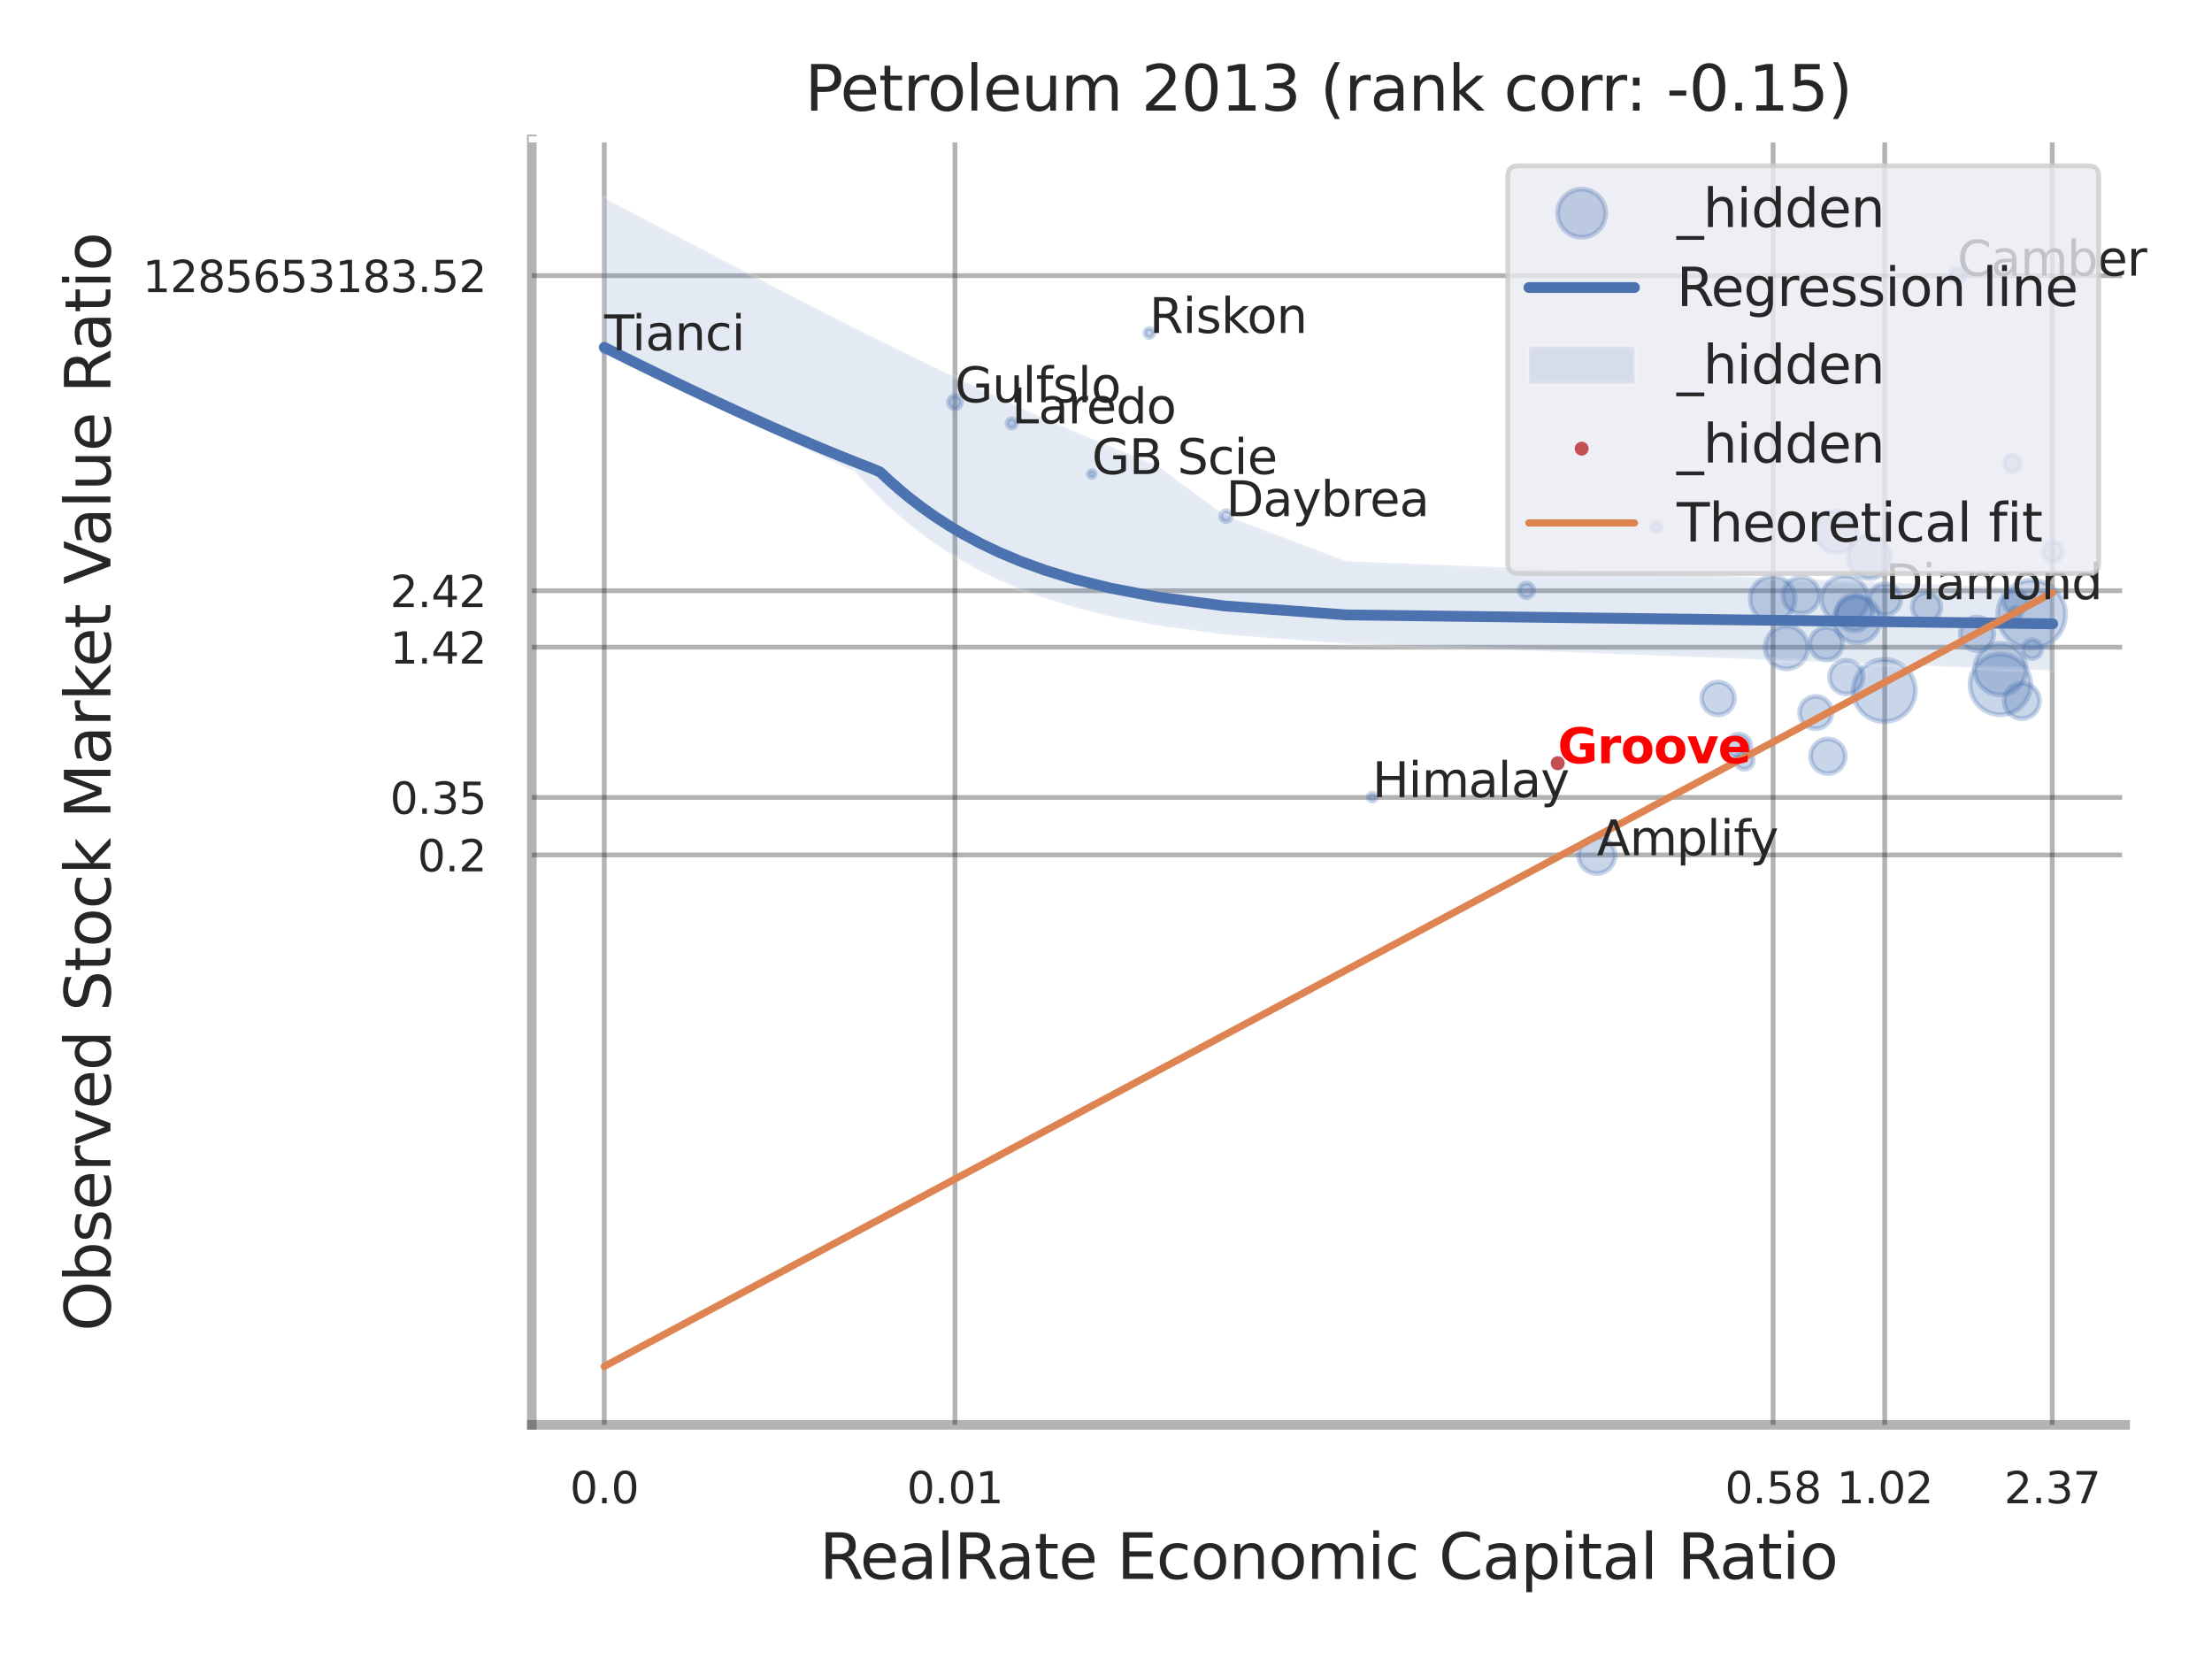 <?xml version="1.0" encoding="utf-8" standalone="no"?>
<!DOCTYPE svg PUBLIC "-//W3C//DTD SVG 1.1//EN"
  "http://www.w3.org/Graphics/SVG/1.1/DTD/svg11.dtd">
<svg xmlns:xlink="http://www.w3.org/1999/xlink" width="460.8pt" height="345.6pt" viewBox="0 0 460.8 345.6" xmlns="http://www.w3.org/2000/svg" version="1.1">
 <defs>
  <style type="text/css">*{stroke-linejoin: round; stroke-linecap: butt}</style>
 </defs>
 <g id="figure_1">
  <g id="patch_1">
   <path d="M 0 345.6 
L 460.8 345.6 
L 460.8 0 
L 0 0 
z
" style="fill: #ffffff"/>
  </g>
  <g id="axes_1">
   <g id="patch_2">
    <path d="M 110.79 296.82 
L 442.7 296.82 
L 442.7 29.04 
L 110.79 29.04 
z
" style="fill: #ffffff"/>
   </g>
   <g id="matplotlib.axis_1">
    <g id="xtick_1">
     <g id="line2d_1">
      <path d="M 125.877 296.82 
L 125.877 29.04 
" clip-path="url(#p0e502c6071)" style="fill: none; stroke: #000000; stroke-opacity: 0.3; stroke-linecap: round"/>
     </g>
     <g id="text_1">
      <!-- 0.0 -->
      <g style="fill: #262626" transform="translate(118.72 313.159) scale(0.09 -0.09)">
       <defs>
        <path id="DejaVuSans-30" d="M 2034 4250 
Q 1547 4250 1301 3770 
Q 1056 3291 1056 2328 
Q 1056 1369 1301 889 
Q 1547 409 2034 409 
Q 2525 409 2770 889 
Q 3016 1369 3016 2328 
Q 3016 3291 2770 3770 
Q 2525 4250 2034 4250 
z
M 2034 4750 
Q 2819 4750 3233 4129 
Q 3647 3509 3647 2328 
Q 3647 1150 3233 529 
Q 2819 -91 2034 -91 
Q 1250 -91 836 529 
Q 422 1150 422 2328 
Q 422 3509 836 4129 
Q 1250 4750 2034 4750 
z
" transform="scale(0.016)"/>
        <path id="DejaVuSans-2e" d="M 684 794 
L 1344 794 
L 1344 0 
L 684 0 
L 684 794 
z
" transform="scale(0.016)"/>
       </defs>
       <use xlink:href="#DejaVuSans-30"/>
       <use xlink:href="#DejaVuSans-2e" transform="translate(63.623 0)"/>
       <use xlink:href="#DejaVuSans-30" transform="translate(95.41 0)"/>
      </g>
     </g>
    </g>
    <g id="xtick_2">
     <g id="line2d_2">
      <path d="M 198.934 296.82 
L 198.934 29.04 
" clip-path="url(#p0e502c6071)" style="fill: none; stroke: #000000; stroke-opacity: 0.3; stroke-linecap: round"/>
     </g>
     <g id="text_2">
      <!-- 0.01 -->
      <g style="fill: #262626" transform="translate(188.915 313.159) scale(0.09 -0.09)">
       <defs>
        <path id="DejaVuSans-31" d="M 794 531 
L 1825 531 
L 1825 4091 
L 703 3866 
L 703 4441 
L 1819 4666 
L 2450 4666 
L 2450 531 
L 3481 531 
L 3481 0 
L 794 0 
L 794 531 
z
" transform="scale(0.016)"/>
       </defs>
       <use xlink:href="#DejaVuSans-30"/>
       <use xlink:href="#DejaVuSans-2e" transform="translate(63.623 0)"/>
       <use xlink:href="#DejaVuSans-30" transform="translate(95.41 0)"/>
       <use xlink:href="#DejaVuSans-31" transform="translate(159.033 0)"/>
      </g>
     </g>
    </g>
    <g id="xtick_3">
     <g id="line2d_3">
      <path d="M 369.363 296.82 
L 369.363 29.04 
" clip-path="url(#p0e502c6071)" style="fill: none; stroke: #000000; stroke-opacity: 0.3; stroke-linecap: round"/>
     </g>
     <g id="text_3">
      <!-- 0.58 -->
      <g style="fill: #262626" transform="translate(359.344 313.159) scale(0.09 -0.09)">
       <defs>
        <path id="DejaVuSans-35" d="M 691 4666 
L 3169 4666 
L 3169 4134 
L 1269 4134 
L 1269 2991 
Q 1406 3038 1543 3061 
Q 1681 3084 1819 3084 
Q 2600 3084 3056 2656 
Q 3513 2228 3513 1497 
Q 3513 744 3044 326 
Q 2575 -91 1722 -91 
Q 1428 -91 1123 -41 
Q 819 9 494 109 
L 494 744 
Q 775 591 1075 516 
Q 1375 441 1709 441 
Q 2250 441 2565 725 
Q 2881 1009 2881 1497 
Q 2881 1984 2565 2268 
Q 2250 2553 1709 2553 
Q 1456 2553 1204 2497 
Q 953 2441 691 2322 
L 691 4666 
z
" transform="scale(0.016)"/>
        <path id="DejaVuSans-38" d="M 2034 2216 
Q 1584 2216 1326 1975 
Q 1069 1734 1069 1313 
Q 1069 891 1326 650 
Q 1584 409 2034 409 
Q 2484 409 2743 651 
Q 3003 894 3003 1313 
Q 3003 1734 2745 1975 
Q 2488 2216 2034 2216 
z
M 1403 2484 
Q 997 2584 770 2862 
Q 544 3141 544 3541 
Q 544 4100 942 4425 
Q 1341 4750 2034 4750 
Q 2731 4750 3128 4425 
Q 3525 4100 3525 3541 
Q 3525 3141 3298 2862 
Q 3072 2584 2669 2484 
Q 3125 2378 3379 2068 
Q 3634 1759 3634 1313 
Q 3634 634 3220 271 
Q 2806 -91 2034 -91 
Q 1263 -91 848 271 
Q 434 634 434 1313 
Q 434 1759 690 2068 
Q 947 2378 1403 2484 
z
M 1172 3481 
Q 1172 3119 1398 2916 
Q 1625 2713 2034 2713 
Q 2441 2713 2670 2916 
Q 2900 3119 2900 3481 
Q 2900 3844 2670 4047 
Q 2441 4250 2034 4250 
Q 1625 4250 1398 4047 
Q 1172 3844 1172 3481 
z
" transform="scale(0.016)"/>
       </defs>
       <use xlink:href="#DejaVuSans-30"/>
       <use xlink:href="#DejaVuSans-2e" transform="translate(63.623 0)"/>
       <use xlink:href="#DejaVuSans-35" transform="translate(95.41 0)"/>
       <use xlink:href="#DejaVuSans-38" transform="translate(159.033 0)"/>
      </g>
     </g>
    </g>
    <g id="xtick_4">
     <g id="line2d_4">
      <path d="M 392.627 296.82 
L 392.627 29.04 
" clip-path="url(#p0e502c6071)" style="fill: none; stroke: #000000; stroke-opacity: 0.3; stroke-linecap: round"/>
     </g>
     <g id="text_4">
      <!-- 1.02 -->
      <g style="fill: #262626" transform="translate(382.608 313.159) scale(0.09 -0.09)">
       <defs>
        <path id="DejaVuSans-32" d="M 1228 531 
L 3431 531 
L 3431 0 
L 469 0 
L 469 531 
Q 828 903 1448 1529 
Q 2069 2156 2228 2338 
Q 2531 2678 2651 2914 
Q 2772 3150 2772 3378 
Q 2772 3750 2511 3984 
Q 2250 4219 1831 4219 
Q 1534 4219 1204 4116 
Q 875 4013 500 3803 
L 500 4441 
Q 881 4594 1212 4672 
Q 1544 4750 1819 4750 
Q 2544 4750 2975 4387 
Q 3406 4025 3406 3419 
Q 3406 3131 3298 2873 
Q 3191 2616 2906 2266 
Q 2828 2175 2409 1742 
Q 1991 1309 1228 531 
z
" transform="scale(0.016)"/>
       </defs>
       <use xlink:href="#DejaVuSans-31"/>
       <use xlink:href="#DejaVuSans-2e" transform="translate(63.623 0)"/>
       <use xlink:href="#DejaVuSans-30" transform="translate(95.41 0)"/>
       <use xlink:href="#DejaVuSans-32" transform="translate(159.033 0)"/>
      </g>
     </g>
    </g>
    <g id="xtick_5">
     <g id="line2d_5">
      <path d="M 427.523 296.82 
L 427.523 29.04 
" clip-path="url(#p0e502c6071)" style="fill: none; stroke: #000000; stroke-opacity: 0.3; stroke-linecap: round"/>
     </g>
     <g id="text_5">
      <!-- 2.37 -->
      <g style="fill: #262626" transform="translate(417.504 313.159) scale(0.09 -0.09)">
       <defs>
        <path id="DejaVuSans-33" d="M 2597 2516 
Q 3050 2419 3304 2112 
Q 3559 1806 3559 1356 
Q 3559 666 3084 287 
Q 2609 -91 1734 -91 
Q 1441 -91 1130 -33 
Q 819 25 488 141 
L 488 750 
Q 750 597 1062 519 
Q 1375 441 1716 441 
Q 2309 441 2620 675 
Q 2931 909 2931 1356 
Q 2931 1769 2642 2001 
Q 2353 2234 1838 2234 
L 1294 2234 
L 1294 2753 
L 1863 2753 
Q 2328 2753 2575 2939 
Q 2822 3125 2822 3475 
Q 2822 3834 2567 4026 
Q 2313 4219 1838 4219 
Q 1578 4219 1281 4162 
Q 984 4106 628 3988 
L 628 4550 
Q 988 4650 1302 4700 
Q 1616 4750 1894 4750 
Q 2613 4750 3031 4423 
Q 3450 4097 3450 3541 
Q 3450 3153 3228 2886 
Q 3006 2619 2597 2516 
z
" transform="scale(0.016)"/>
        <path id="DejaVuSans-37" d="M 525 4666 
L 3525 4666 
L 3525 4397 
L 1831 0 
L 1172 0 
L 2766 4134 
L 525 4134 
L 525 4666 
z
" transform="scale(0.016)"/>
       </defs>
       <use xlink:href="#DejaVuSans-32"/>
       <use xlink:href="#DejaVuSans-2e" transform="translate(63.623 0)"/>
       <use xlink:href="#DejaVuSans-33" transform="translate(95.41 0)"/>
       <use xlink:href="#DejaVuSans-37" transform="translate(159.033 0)"/>
      </g>
     </g>
    </g>
    <g id="xtick_6"/>
    <g id="xtick_7"/>
    <g id="xtick_8"/>
    <g id="xtick_9"/>
    <g id="text_6">
     <!-- RealRate Economic Capital Ratio -->
     <g style="fill: #262626" transform="translate(170.691 328.908) scale(0.13 -0.13)">
      <defs>
       <path id="DejaVuSans-52" d="M 2841 2188 
Q 3044 2119 3236 1894 
Q 3428 1669 3622 1275 
L 4263 0 
L 3584 0 
L 2988 1197 
Q 2756 1666 2539 1819 
Q 2322 1972 1947 1972 
L 1259 1972 
L 1259 0 
L 628 0 
L 628 4666 
L 2053 4666 
Q 2853 4666 3247 4331 
Q 3641 3997 3641 3322 
Q 3641 2881 3436 2590 
Q 3231 2300 2841 2188 
z
M 1259 4147 
L 1259 2491 
L 2053 2491 
Q 2509 2491 2742 2702 
Q 2975 2913 2975 3322 
Q 2975 3731 2742 3939 
Q 2509 4147 2053 4147 
L 1259 4147 
z
" transform="scale(0.016)"/>
       <path id="DejaVuSans-65" d="M 3597 1894 
L 3597 1613 
L 953 1613 
Q 991 1019 1311 708 
Q 1631 397 2203 397 
Q 2534 397 2845 478 
Q 3156 559 3463 722 
L 3463 178 
Q 3153 47 2828 -22 
Q 2503 -91 2169 -91 
Q 1331 -91 842 396 
Q 353 884 353 1716 
Q 353 2575 817 3079 
Q 1281 3584 2069 3584 
Q 2775 3584 3186 3129 
Q 3597 2675 3597 1894 
z
M 3022 2063 
Q 3016 2534 2758 2815 
Q 2500 3097 2075 3097 
Q 1594 3097 1305 2825 
Q 1016 2553 972 2059 
L 3022 2063 
z
" transform="scale(0.016)"/>
       <path id="DejaVuSans-61" d="M 2194 1759 
Q 1497 1759 1228 1600 
Q 959 1441 959 1056 
Q 959 750 1161 570 
Q 1363 391 1709 391 
Q 2188 391 2477 730 
Q 2766 1069 2766 1631 
L 2766 1759 
L 2194 1759 
z
M 3341 1997 
L 3341 0 
L 2766 0 
L 2766 531 
Q 2569 213 2275 61 
Q 1981 -91 1556 -91 
Q 1019 -91 701 211 
Q 384 513 384 1019 
Q 384 1609 779 1909 
Q 1175 2209 1959 2209 
L 2766 2209 
L 2766 2266 
Q 2766 2663 2505 2880 
Q 2244 3097 1772 3097 
Q 1472 3097 1187 3025 
Q 903 2953 641 2809 
L 641 3341 
Q 956 3463 1253 3523 
Q 1550 3584 1831 3584 
Q 2591 3584 2966 3190 
Q 3341 2797 3341 1997 
z
" transform="scale(0.016)"/>
       <path id="DejaVuSans-6c" d="M 603 4863 
L 1178 4863 
L 1178 0 
L 603 0 
L 603 4863 
z
" transform="scale(0.016)"/>
       <path id="DejaVuSans-74" d="M 1172 4494 
L 1172 3500 
L 2356 3500 
L 2356 3053 
L 1172 3053 
L 1172 1153 
Q 1172 725 1289 603 
Q 1406 481 1766 481 
L 2356 481 
L 2356 0 
L 1766 0 
Q 1100 0 847 248 
Q 594 497 594 1153 
L 594 3053 
L 172 3053 
L 172 3500 
L 594 3500 
L 594 4494 
L 1172 4494 
z
" transform="scale(0.016)"/>
       <path id="DejaVuSans-20" transform="scale(0.016)"/>
       <path id="DejaVuSans-45" d="M 628 4666 
L 3578 4666 
L 3578 4134 
L 1259 4134 
L 1259 2753 
L 3481 2753 
L 3481 2222 
L 1259 2222 
L 1259 531 
L 3634 531 
L 3634 0 
L 628 0 
L 628 4666 
z
" transform="scale(0.016)"/>
       <path id="DejaVuSans-63" d="M 3122 3366 
L 3122 2828 
Q 2878 2963 2633 3030 
Q 2388 3097 2138 3097 
Q 1578 3097 1268 2742 
Q 959 2388 959 1747 
Q 959 1106 1268 751 
Q 1578 397 2138 397 
Q 2388 397 2633 464 
Q 2878 531 3122 666 
L 3122 134 
Q 2881 22 2623 -34 
Q 2366 -91 2075 -91 
Q 1284 -91 818 406 
Q 353 903 353 1747 
Q 353 2603 823 3093 
Q 1294 3584 2113 3584 
Q 2378 3584 2631 3529 
Q 2884 3475 3122 3366 
z
" transform="scale(0.016)"/>
       <path id="DejaVuSans-6f" d="M 1959 3097 
Q 1497 3097 1228 2736 
Q 959 2375 959 1747 
Q 959 1119 1226 758 
Q 1494 397 1959 397 
Q 2419 397 2687 759 
Q 2956 1122 2956 1747 
Q 2956 2369 2687 2733 
Q 2419 3097 1959 3097 
z
M 1959 3584 
Q 2709 3584 3137 3096 
Q 3566 2609 3566 1747 
Q 3566 888 3137 398 
Q 2709 -91 1959 -91 
Q 1206 -91 779 398 
Q 353 888 353 1747 
Q 353 2609 779 3096 
Q 1206 3584 1959 3584 
z
" transform="scale(0.016)"/>
       <path id="DejaVuSans-6e" d="M 3513 2113 
L 3513 0 
L 2938 0 
L 2938 2094 
Q 2938 2591 2744 2837 
Q 2550 3084 2163 3084 
Q 1697 3084 1428 2787 
Q 1159 2491 1159 1978 
L 1159 0 
L 581 0 
L 581 3500 
L 1159 3500 
L 1159 2956 
Q 1366 3272 1645 3428 
Q 1925 3584 2291 3584 
Q 2894 3584 3203 3211 
Q 3513 2838 3513 2113 
z
" transform="scale(0.016)"/>
       <path id="DejaVuSans-6d" d="M 3328 2828 
Q 3544 3216 3844 3400 
Q 4144 3584 4550 3584 
Q 5097 3584 5394 3201 
Q 5691 2819 5691 2113 
L 5691 0 
L 5113 0 
L 5113 2094 
Q 5113 2597 4934 2840 
Q 4756 3084 4391 3084 
Q 3944 3084 3684 2787 
Q 3425 2491 3425 1978 
L 3425 0 
L 2847 0 
L 2847 2094 
Q 2847 2600 2669 2842 
Q 2491 3084 2119 3084 
Q 1678 3084 1418 2786 
Q 1159 2488 1159 1978 
L 1159 0 
L 581 0 
L 581 3500 
L 1159 3500 
L 1159 2956 
Q 1356 3278 1631 3431 
Q 1906 3584 2284 3584 
Q 2666 3584 2933 3390 
Q 3200 3197 3328 2828 
z
" transform="scale(0.016)"/>
       <path id="DejaVuSans-69" d="M 603 3500 
L 1178 3500 
L 1178 0 
L 603 0 
L 603 3500 
z
M 603 4863 
L 1178 4863 
L 1178 4134 
L 603 4134 
L 603 4863 
z
" transform="scale(0.016)"/>
       <path id="DejaVuSans-43" d="M 4122 4306 
L 4122 3641 
Q 3803 3938 3442 4084 
Q 3081 4231 2675 4231 
Q 1875 4231 1450 3742 
Q 1025 3253 1025 2328 
Q 1025 1406 1450 917 
Q 1875 428 2675 428 
Q 3081 428 3442 575 
Q 3803 722 4122 1019 
L 4122 359 
Q 3791 134 3420 21 
Q 3050 -91 2638 -91 
Q 1578 -91 968 557 
Q 359 1206 359 2328 
Q 359 3453 968 4101 
Q 1578 4750 2638 4750 
Q 3056 4750 3426 4639 
Q 3797 4528 4122 4306 
z
" transform="scale(0.016)"/>
       <path id="DejaVuSans-70" d="M 1159 525 
L 1159 -1331 
L 581 -1331 
L 581 3500 
L 1159 3500 
L 1159 2969 
Q 1341 3281 1617 3432 
Q 1894 3584 2278 3584 
Q 2916 3584 3314 3078 
Q 3713 2572 3713 1747 
Q 3713 922 3314 415 
Q 2916 -91 2278 -91 
Q 1894 -91 1617 61 
Q 1341 213 1159 525 
z
M 3116 1747 
Q 3116 2381 2855 2742 
Q 2594 3103 2138 3103 
Q 1681 3103 1420 2742 
Q 1159 2381 1159 1747 
Q 1159 1113 1420 752 
Q 1681 391 2138 391 
Q 2594 391 2855 752 
Q 3116 1113 3116 1747 
z
" transform="scale(0.016)"/>
      </defs>
      <use xlink:href="#DejaVuSans-52"/>
      <use xlink:href="#DejaVuSans-65" transform="translate(64.982 0)"/>
      <use xlink:href="#DejaVuSans-61" transform="translate(126.506 0)"/>
      <use xlink:href="#DejaVuSans-6c" transform="translate(187.785 0)"/>
      <use xlink:href="#DejaVuSans-52" transform="translate(215.568 0)"/>
      <use xlink:href="#DejaVuSans-61" transform="translate(282.801 0)"/>
      <use xlink:href="#DejaVuSans-74" transform="translate(344.08 0)"/>
      <use xlink:href="#DejaVuSans-65" transform="translate(383.289 0)"/>
      <use xlink:href="#DejaVuSans-20" transform="translate(444.812 0)"/>
      <use xlink:href="#DejaVuSans-45" transform="translate(476.6 0)"/>
      <use xlink:href="#DejaVuSans-63" transform="translate(539.783 0)"/>
      <use xlink:href="#DejaVuSans-6f" transform="translate(594.764 0)"/>
      <use xlink:href="#DejaVuSans-6e" transform="translate(655.945 0)"/>
      <use xlink:href="#DejaVuSans-6f" transform="translate(719.324 0)"/>
      <use xlink:href="#DejaVuSans-6d" transform="translate(780.506 0)"/>
      <use xlink:href="#DejaVuSans-69" transform="translate(877.918 0)"/>
      <use xlink:href="#DejaVuSans-63" transform="translate(905.701 0)"/>
      <use xlink:href="#DejaVuSans-20" transform="translate(960.682 0)"/>
      <use xlink:href="#DejaVuSans-43" transform="translate(992.469 0)"/>
      <use xlink:href="#DejaVuSans-61" transform="translate(1062.293 0)"/>
      <use xlink:href="#DejaVuSans-70" transform="translate(1123.572 0)"/>
      <use xlink:href="#DejaVuSans-69" transform="translate(1187.049 0)"/>
      <use xlink:href="#DejaVuSans-74" transform="translate(1214.832 0)"/>
      <use xlink:href="#DejaVuSans-61" transform="translate(1254.041 0)"/>
      <use xlink:href="#DejaVuSans-6c" transform="translate(1315.32 0)"/>
      <use xlink:href="#DejaVuSans-20" transform="translate(1343.104 0)"/>
      <use xlink:href="#DejaVuSans-52" transform="translate(1374.891 0)"/>
      <use xlink:href="#DejaVuSans-61" transform="translate(1442.123 0)"/>
      <use xlink:href="#DejaVuSans-74" transform="translate(1503.402 0)"/>
      <use xlink:href="#DejaVuSans-69" transform="translate(1542.611 0)"/>
      <use xlink:href="#DejaVuSans-6f" transform="translate(1570.395 0)"/>
     </g>
    </g>
   </g>
   <g id="matplotlib.axis_2">
    <g id="ytick_1">
     <g id="line2d_6">
      <path d="M 110.79 178.095 
L 442.7 178.095 
" clip-path="url(#p0e502c6071)" style="fill: none; stroke: #000000; stroke-opacity: 0.3; stroke-linecap: round"/>
     </g>
     <g id="text_7">
      <!-- 0.2 -->
      <g style="fill: #262626" transform="translate(86.977 181.514) scale(0.09 -0.09)">
       <use xlink:href="#DejaVuSans-30"/>
       <use xlink:href="#DejaVuSans-2e" transform="translate(63.623 0)"/>
       <use xlink:href="#DejaVuSans-32" transform="translate(95.41 0)"/>
      </g>
     </g>
    </g>
    <g id="ytick_2">
     <g id="line2d_7">
      <path d="M 110.79 166.111 
L 442.7 166.111 
" clip-path="url(#p0e502c6071)" style="fill: none; stroke: #000000; stroke-opacity: 0.3; stroke-linecap: round"/>
     </g>
     <g id="text_8">
      <!-- 0.35 -->
      <g style="fill: #262626" transform="translate(81.251 169.53) scale(0.09 -0.09)">
       <use xlink:href="#DejaVuSans-30"/>
       <use xlink:href="#DejaVuSans-2e" transform="translate(63.623 0)"/>
       <use xlink:href="#DejaVuSans-33" transform="translate(95.41 0)"/>
       <use xlink:href="#DejaVuSans-35" transform="translate(159.033 0)"/>
      </g>
     </g>
    </g>
    <g id="ytick_3">
     <g id="line2d_8">
      <path d="M 110.79 134.818 
L 442.7 134.818 
" clip-path="url(#p0e502c6071)" style="fill: none; stroke: #000000; stroke-opacity: 0.3; stroke-linecap: round"/>
     </g>
     <g id="text_9">
      <!-- 1.42 -->
      <g style="fill: #262626" transform="translate(81.251 138.237) scale(0.09 -0.09)">
       <defs>
        <path id="DejaVuSans-34" d="M 2419 4116 
L 825 1625 
L 2419 1625 
L 2419 4116 
z
M 2253 4666 
L 3047 4666 
L 3047 1625 
L 3713 1625 
L 3713 1100 
L 3047 1100 
L 3047 0 
L 2419 0 
L 2419 1100 
L 313 1100 
L 313 1709 
L 2253 4666 
z
" transform="scale(0.016)"/>
       </defs>
       <use xlink:href="#DejaVuSans-31"/>
       <use xlink:href="#DejaVuSans-2e" transform="translate(63.623 0)"/>
       <use xlink:href="#DejaVuSans-34" transform="translate(95.41 0)"/>
       <use xlink:href="#DejaVuSans-32" transform="translate(159.033 0)"/>
      </g>
     </g>
    </g>
    <g id="ytick_4">
     <g id="line2d_9">
      <path d="M 110.79 123.055 
L 442.7 123.055 
" clip-path="url(#p0e502c6071)" style="fill: none; stroke: #000000; stroke-opacity: 0.3; stroke-linecap: round"/>
     </g>
     <g id="text_10">
      <!-- 2.42 -->
      <g style="fill: #262626" transform="translate(81.251 126.474) scale(0.09 -0.09)">
       <use xlink:href="#DejaVuSans-32"/>
       <use xlink:href="#DejaVuSans-2e" transform="translate(63.623 0)"/>
       <use xlink:href="#DejaVuSans-34" transform="translate(95.41 0)"/>
       <use xlink:href="#DejaVuSans-32" transform="translate(159.033 0)"/>
      </g>
     </g>
    </g>
    <g id="ytick_5">
     <g id="line2d_10">
      <path d="M 110.79 57.429 
L 442.7 57.429 
" clip-path="url(#p0e502c6071)" style="fill: none; stroke: #000000; stroke-opacity: 0.3; stroke-linecap: round"/>
     </g>
     <g id="text_11">
      <!-- 1285653183.52 -->
      <g style="fill: #262626" transform="translate(29.715 60.848) scale(0.09 -0.09)">
       <defs>
        <path id="DejaVuSans-36" d="M 2113 2584 
Q 1688 2584 1439 2293 
Q 1191 2003 1191 1497 
Q 1191 994 1439 701 
Q 1688 409 2113 409 
Q 2538 409 2786 701 
Q 3034 994 3034 1497 
Q 3034 2003 2786 2293 
Q 2538 2584 2113 2584 
z
M 3366 4563 
L 3366 3988 
Q 3128 4100 2886 4159 
Q 2644 4219 2406 4219 
Q 1781 4219 1451 3797 
Q 1122 3375 1075 2522 
Q 1259 2794 1537 2939 
Q 1816 3084 2150 3084 
Q 2853 3084 3261 2657 
Q 3669 2231 3669 1497 
Q 3669 778 3244 343 
Q 2819 -91 2113 -91 
Q 1303 -91 875 529 
Q 447 1150 447 2328 
Q 447 3434 972 4092 
Q 1497 4750 2381 4750 
Q 2619 4750 2861 4703 
Q 3103 4656 3366 4563 
z
" transform="scale(0.016)"/>
       </defs>
       <use xlink:href="#DejaVuSans-31"/>
       <use xlink:href="#DejaVuSans-32" transform="translate(63.623 0)"/>
       <use xlink:href="#DejaVuSans-38" transform="translate(127.246 0)"/>
       <use xlink:href="#DejaVuSans-35" transform="translate(190.869 0)"/>
       <use xlink:href="#DejaVuSans-36" transform="translate(254.492 0)"/>
       <use xlink:href="#DejaVuSans-35" transform="translate(318.115 0)"/>
       <use xlink:href="#DejaVuSans-33" transform="translate(381.738 0)"/>
       <use xlink:href="#DejaVuSans-31" transform="translate(445.361 0)"/>
       <use xlink:href="#DejaVuSans-38" transform="translate(508.984 0)"/>
       <use xlink:href="#DejaVuSans-33" transform="translate(572.607 0)"/>
       <use xlink:href="#DejaVuSans-2e" transform="translate(636.23 0)"/>
       <use xlink:href="#DejaVuSans-35" transform="translate(668.018 0)"/>
       <use xlink:href="#DejaVuSans-32" transform="translate(731.641 0)"/>
      </g>
     </g>
    </g>
    <g id="ytick_6"/>
    <g id="ytick_7"/>
    <g id="ytick_8"/>
    <g id="ytick_9"/>
    <g id="ytick_10"/>
    <g id="ytick_11"/>
    <g id="ytick_12"/>
    <g id="ytick_13"/>
    <g id="text_12">
     <!-- Observed Stock Market Value Ratio -->
     <g style="fill: #262626" transform="translate(23.011 277.332) rotate(-90) scale(0.13 -0.13)">
      <defs>
       <path id="DejaVuSans-4f" d="M 2522 4238 
Q 1834 4238 1429 3725 
Q 1025 3213 1025 2328 
Q 1025 1447 1429 934 
Q 1834 422 2522 422 
Q 3209 422 3611 934 
Q 4013 1447 4013 2328 
Q 4013 3213 3611 3725 
Q 3209 4238 2522 4238 
z
M 2522 4750 
Q 3503 4750 4090 4092 
Q 4678 3434 4678 2328 
Q 4678 1225 4090 567 
Q 3503 -91 2522 -91 
Q 1538 -91 948 565 
Q 359 1222 359 2328 
Q 359 3434 948 4092 
Q 1538 4750 2522 4750 
z
" transform="scale(0.016)"/>
       <path id="DejaVuSans-62" d="M 3116 1747 
Q 3116 2381 2855 2742 
Q 2594 3103 2138 3103 
Q 1681 3103 1420 2742 
Q 1159 2381 1159 1747 
Q 1159 1113 1420 752 
Q 1681 391 2138 391 
Q 2594 391 2855 752 
Q 3116 1113 3116 1747 
z
M 1159 2969 
Q 1341 3281 1617 3432 
Q 1894 3584 2278 3584 
Q 2916 3584 3314 3078 
Q 3713 2572 3713 1747 
Q 3713 922 3314 415 
Q 2916 -91 2278 -91 
Q 1894 -91 1617 61 
Q 1341 213 1159 525 
L 1159 0 
L 581 0 
L 581 4863 
L 1159 4863 
L 1159 2969 
z
" transform="scale(0.016)"/>
       <path id="DejaVuSans-73" d="M 2834 3397 
L 2834 2853 
Q 2591 2978 2328 3040 
Q 2066 3103 1784 3103 
Q 1356 3103 1142 2972 
Q 928 2841 928 2578 
Q 928 2378 1081 2264 
Q 1234 2150 1697 2047 
L 1894 2003 
Q 2506 1872 2764 1633 
Q 3022 1394 3022 966 
Q 3022 478 2636 193 
Q 2250 -91 1575 -91 
Q 1294 -91 989 -36 
Q 684 19 347 128 
L 347 722 
Q 666 556 975 473 
Q 1284 391 1588 391 
Q 1994 391 2212 530 
Q 2431 669 2431 922 
Q 2431 1156 2273 1281 
Q 2116 1406 1581 1522 
L 1381 1569 
Q 847 1681 609 1914 
Q 372 2147 372 2553 
Q 372 3047 722 3315 
Q 1072 3584 1716 3584 
Q 2034 3584 2315 3537 
Q 2597 3491 2834 3397 
z
" transform="scale(0.016)"/>
       <path id="DejaVuSans-72" d="M 2631 2963 
Q 2534 3019 2420 3045 
Q 2306 3072 2169 3072 
Q 1681 3072 1420 2755 
Q 1159 2438 1159 1844 
L 1159 0 
L 581 0 
L 581 3500 
L 1159 3500 
L 1159 2956 
Q 1341 3275 1631 3429 
Q 1922 3584 2338 3584 
Q 2397 3584 2469 3576 
Q 2541 3569 2628 3553 
L 2631 2963 
z
" transform="scale(0.016)"/>
       <path id="DejaVuSans-76" d="M 191 3500 
L 800 3500 
L 1894 563 
L 2988 3500 
L 3597 3500 
L 2284 0 
L 1503 0 
L 191 3500 
z
" transform="scale(0.016)"/>
       <path id="DejaVuSans-64" d="M 2906 2969 
L 2906 4863 
L 3481 4863 
L 3481 0 
L 2906 0 
L 2906 525 
Q 2725 213 2448 61 
Q 2172 -91 1784 -91 
Q 1150 -91 751 415 
Q 353 922 353 1747 
Q 353 2572 751 3078 
Q 1150 3584 1784 3584 
Q 2172 3584 2448 3432 
Q 2725 3281 2906 2969 
z
M 947 1747 
Q 947 1113 1208 752 
Q 1469 391 1925 391 
Q 2381 391 2643 752 
Q 2906 1113 2906 1747 
Q 2906 2381 2643 2742 
Q 2381 3103 1925 3103 
Q 1469 3103 1208 2742 
Q 947 2381 947 1747 
z
" transform="scale(0.016)"/>
       <path id="DejaVuSans-53" d="M 3425 4513 
L 3425 3897 
Q 3066 4069 2747 4153 
Q 2428 4238 2131 4238 
Q 1616 4238 1336 4038 
Q 1056 3838 1056 3469 
Q 1056 3159 1242 3001 
Q 1428 2844 1947 2747 
L 2328 2669 
Q 3034 2534 3370 2195 
Q 3706 1856 3706 1288 
Q 3706 609 3251 259 
Q 2797 -91 1919 -91 
Q 1588 -91 1214 -16 
Q 841 59 441 206 
L 441 856 
Q 825 641 1194 531 
Q 1563 422 1919 422 
Q 2459 422 2753 634 
Q 3047 847 3047 1241 
Q 3047 1584 2836 1778 
Q 2625 1972 2144 2069 
L 1759 2144 
Q 1053 2284 737 2584 
Q 422 2884 422 3419 
Q 422 4038 858 4394 
Q 1294 4750 2059 4750 
Q 2388 4750 2728 4690 
Q 3069 4631 3425 4513 
z
" transform="scale(0.016)"/>
       <path id="DejaVuSans-6b" d="M 581 4863 
L 1159 4863 
L 1159 1991 
L 2875 3500 
L 3609 3500 
L 1753 1863 
L 3688 0 
L 2938 0 
L 1159 1709 
L 1159 0 
L 581 0 
L 581 4863 
z
" transform="scale(0.016)"/>
       <path id="DejaVuSans-4d" d="M 628 4666 
L 1569 4666 
L 2759 1491 
L 3956 4666 
L 4897 4666 
L 4897 0 
L 4281 0 
L 4281 4097 
L 3078 897 
L 2444 897 
L 1241 4097 
L 1241 0 
L 628 0 
L 628 4666 
z
" transform="scale(0.016)"/>
       <path id="DejaVuSans-56" d="M 1831 0 
L 50 4666 
L 709 4666 
L 2188 738 
L 3669 4666 
L 4325 4666 
L 2547 0 
L 1831 0 
z
" transform="scale(0.016)"/>
       <path id="DejaVuSans-75" d="M 544 1381 
L 544 3500 
L 1119 3500 
L 1119 1403 
Q 1119 906 1312 657 
Q 1506 409 1894 409 
Q 2359 409 2629 706 
Q 2900 1003 2900 1516 
L 2900 3500 
L 3475 3500 
L 3475 0 
L 2900 0 
L 2900 538 
Q 2691 219 2414 64 
Q 2138 -91 1772 -91 
Q 1169 -91 856 284 
Q 544 659 544 1381 
z
M 1991 3584 
L 1991 3584 
z
" transform="scale(0.016)"/>
      </defs>
      <use xlink:href="#DejaVuSans-4f"/>
      <use xlink:href="#DejaVuSans-62" transform="translate(78.711 0)"/>
      <use xlink:href="#DejaVuSans-73" transform="translate(142.188 0)"/>
      <use xlink:href="#DejaVuSans-65" transform="translate(194.287 0)"/>
      <use xlink:href="#DejaVuSans-72" transform="translate(255.811 0)"/>
      <use xlink:href="#DejaVuSans-76" transform="translate(296.924 0)"/>
      <use xlink:href="#DejaVuSans-65" transform="translate(356.104 0)"/>
      <use xlink:href="#DejaVuSans-64" transform="translate(417.627 0)"/>
      <use xlink:href="#DejaVuSans-20" transform="translate(481.104 0)"/>
      <use xlink:href="#DejaVuSans-53" transform="translate(512.891 0)"/>
      <use xlink:href="#DejaVuSans-74" transform="translate(576.367 0)"/>
      <use xlink:href="#DejaVuSans-6f" transform="translate(615.576 0)"/>
      <use xlink:href="#DejaVuSans-63" transform="translate(676.758 0)"/>
      <use xlink:href="#DejaVuSans-6b" transform="translate(731.738 0)"/>
      <use xlink:href="#DejaVuSans-20" transform="translate(789.648 0)"/>
      <use xlink:href="#DejaVuSans-4d" transform="translate(821.436 0)"/>
      <use xlink:href="#DejaVuSans-61" transform="translate(907.715 0)"/>
      <use xlink:href="#DejaVuSans-72" transform="translate(968.994 0)"/>
      <use xlink:href="#DejaVuSans-6b" transform="translate(1010.107 0)"/>
      <use xlink:href="#DejaVuSans-65" transform="translate(1064.393 0)"/>
      <use xlink:href="#DejaVuSans-74" transform="translate(1125.916 0)"/>
      <use xlink:href="#DejaVuSans-20" transform="translate(1165.125 0)"/>
      <use xlink:href="#DejaVuSans-56" transform="translate(1196.912 0)"/>
      <use xlink:href="#DejaVuSans-61" transform="translate(1257.57 0)"/>
      <use xlink:href="#DejaVuSans-6c" transform="translate(1318.85 0)"/>
      <use xlink:href="#DejaVuSans-75" transform="translate(1346.633 0)"/>
      <use xlink:href="#DejaVuSans-65" transform="translate(1410.012 0)"/>
      <use xlink:href="#DejaVuSans-20" transform="translate(1471.535 0)"/>
      <use xlink:href="#DejaVuSans-52" transform="translate(1503.322 0)"/>
      <use xlink:href="#DejaVuSans-61" transform="translate(1570.555 0)"/>
      <use xlink:href="#DejaVuSans-74" transform="translate(1631.834 0)"/>
      <use xlink:href="#DejaVuSans-69" transform="translate(1671.043 0)"/>
      <use xlink:href="#DejaVuSans-6f" transform="translate(1698.826 0)"/>
     </g>
    </g>
   </g>
   <g id="PathCollection_1">
    <path d="M 384.307 129.661 
C 385.591 129.661 386.822 129.151 387.73 128.243 
C 388.638 127.335 389.148 126.103 389.148 124.819 
C 389.148 123.535 388.638 122.304 387.73 121.396 
C 386.822 120.488 385.591 119.978 384.307 119.978 
C 383.023 119.978 381.791 120.488 380.883 121.396 
C 379.975 122.304 379.465 123.535 379.465 124.819 
C 379.465 126.103 379.975 127.335 380.883 128.243 
C 381.791 129.151 383.023 129.661 384.307 129.661 
z
" clip-path="url(#p0e502c6071)" style="fill: #4c72b0; fill-opacity: 0.3; stroke: #4c72b0; stroke-opacity: 0.3"/>
    <path d="M 363.375 160.231 
C 363.872 160.231 364.348 160.033 364.699 159.682 
C 365.05 159.331 365.247 158.855 365.247 158.359 
C 365.247 157.862 365.05 157.386 364.699 157.035 
C 364.348 156.684 363.872 156.487 363.375 156.487 
C 362.879 156.487 362.403 156.684 362.052 157.035 
C 361.7 157.386 361.503 157.862 361.503 158.359 
C 361.503 158.855 361.7 159.331 362.052 159.682 
C 362.403 160.033 362.879 160.231 363.375 160.231 
z
" clip-path="url(#p0e502c6071)" style="fill: #4c72b0; fill-opacity: 0.3; stroke: #4c72b0; stroke-opacity: 0.3"/>
    <path d="M 380.79 161.141 
C 381.745 161.141 382.66 160.762 383.335 160.087 
C 384.01 159.412 384.389 158.497 384.389 157.543 
C 384.389 156.588 384.01 155.673 383.335 154.998 
C 382.66 154.323 381.745 153.944 380.79 153.944 
C 379.836 153.944 378.921 154.323 378.246 154.998 
C 377.571 155.673 377.192 156.588 377.192 157.543 
C 377.192 158.497 377.571 159.412 378.246 160.087 
C 378.921 160.762 379.836 161.141 380.79 161.141 
z
" clip-path="url(#p0e502c6071)" style="fill: #4c72b0; fill-opacity: 0.3; stroke: #4c72b0; stroke-opacity: 0.3"/>
    <path d="M 386.894 133.923 
C 388.173 133.923 389.399 133.415 390.304 132.51 
C 391.208 131.606 391.716 130.379 391.716 129.1 
C 391.716 127.822 391.208 126.595 390.304 125.691 
C 389.399 124.786 388.173 124.278 386.894 124.278 
C 385.615 124.278 384.388 124.786 383.484 125.691 
C 382.58 126.595 382.072 127.822 382.072 129.1 
C 382.072 130.379 382.58 131.606 383.484 132.51 
C 384.388 133.415 385.615 133.923 386.894 133.923 
z
" clip-path="url(#p0e502c6071)" style="fill: #4c72b0; fill-opacity: 0.3; stroke: #4c72b0; stroke-opacity: 0.3"/>
    <path d="M 362.231 157.883 
C 362.891 157.883 363.525 157.62 363.992 157.153 
C 364.459 156.686 364.722 156.052 364.722 155.392 
C 364.722 154.731 364.459 154.097 363.992 153.63 
C 363.525 153.163 362.891 152.9 362.231 152.9 
C 361.57 152.9 360.936 153.163 360.469 153.63 
C 360.002 154.097 359.74 154.731 359.74 155.392 
C 359.74 156.052 360.002 156.686 360.469 157.153 
C 360.936 157.62 361.57 157.883 362.231 157.883 
z
" clip-path="url(#p0e502c6071)" style="fill: #4c72b0; fill-opacity: 0.3; stroke: #4c72b0; stroke-opacity: 0.3"/>
    <path d="M 423.358 137.191 
C 423.878 137.191 424.376 136.985 424.744 136.617 
C 425.112 136.249 425.318 135.75 425.318 135.23 
C 425.318 134.71 425.112 134.211 424.744 133.844 
C 424.376 133.476 423.878 133.269 423.358 133.269 
C 422.838 133.269 422.339 133.476 421.971 133.844 
C 421.603 134.211 421.397 134.71 421.397 135.23 
C 421.397 135.75 421.603 136.249 421.971 136.617 
C 422.339 136.985 422.838 137.191 423.358 137.191 
z
" clip-path="url(#p0e502c6071)" style="fill: #4c72b0; fill-opacity: 0.3; stroke: #4c72b0; stroke-opacity: 0.3"/>
    <path d="M 392.528 150.324 
C 394.246 150.324 395.894 149.642 397.109 148.427 
C 398.323 147.212 399.006 145.565 399.006 143.847 
C 399.006 142.129 398.323 140.481 397.109 139.266 
C 395.894 138.052 394.246 137.369 392.528 137.369 
C 390.81 137.369 389.163 138.052 387.948 139.266 
C 386.733 140.481 386.051 142.129 386.051 143.847 
C 386.051 145.565 386.733 147.212 387.948 148.427 
C 389.163 149.642 390.81 150.324 392.528 150.324 
z
" clip-path="url(#p0e502c6071)" style="fill: #4c72b0; fill-opacity: 0.3; stroke: #4c72b0; stroke-opacity: 0.3"/>
    <path d="M 427.613 116.999 
C 428.163 116.999 428.69 116.781 429.079 116.392 
C 429.468 116.003 429.687 115.475 429.687 114.925 
C 429.687 114.375 429.468 113.848 429.079 113.459 
C 428.69 113.07 428.163 112.851 427.613 112.851 
C 427.063 112.851 426.535 113.07 426.146 113.459 
C 425.757 113.848 425.539 114.375 425.539 114.925 
C 425.539 115.475 425.757 116.003 426.146 116.392 
C 426.535 116.781 427.063 116.999 427.613 116.999 
z
" clip-path="url(#p0e502c6071)" style="fill: #4c72b0; fill-opacity: 0.3; stroke: #4c72b0; stroke-opacity: 0.3"/>
    <path d="M 369.266 129.437 
C 370.508 129.437 371.699 128.943 372.578 128.065 
C 373.456 127.186 373.95 125.995 373.95 124.752 
C 373.95 123.51 373.456 122.318 372.578 121.44 
C 371.699 120.562 370.508 120.068 369.266 120.068 
C 368.023 120.068 366.832 120.562 365.953 121.44 
C 365.075 122.318 364.581 123.51 364.581 124.752 
C 364.581 125.995 365.075 127.186 365.953 128.065 
C 366.832 128.943 368.023 129.437 369.266 129.437 
z
" clip-path="url(#p0e502c6071)" style="fill: #4c72b0; fill-opacity: 0.3; stroke: #4c72b0; stroke-opacity: 0.3"/>
    <path d="M 345.037 110.748 
C 345.3 110.748 345.552 110.644 345.738 110.458 
C 345.924 110.272 346.028 110.02 346.028 109.757 
C 346.028 109.495 345.924 109.243 345.738 109.057 
C 345.552 108.871 345.3 108.767 345.037 108.767 
C 344.775 108.767 344.523 108.871 344.337 109.057 
C 344.151 109.243 344.047 109.495 344.047 109.757 
C 344.047 110.02 344.151 110.272 344.337 110.458 
C 344.523 110.644 344.775 110.748 345.037 110.748 
z
" clip-path="url(#p0e502c6071)" style="fill: #4c72b0; fill-opacity: 0.3; stroke: #4c72b0; stroke-opacity: 0.3"/>
    <path d="M 416.715 144.755 
C 418.137 144.755 419.5 144.19 420.505 143.185 
C 421.51 142.181 422.074 140.817 422.074 139.396 
C 422.074 137.975 421.51 136.612 420.505 135.607 
C 419.5 134.602 418.137 134.037 416.715 134.037 
C 415.294 134.037 413.931 134.602 412.926 135.607 
C 411.921 136.612 411.357 137.975 411.357 139.396 
C 411.357 140.817 411.921 142.181 412.926 143.185 
C 413.931 144.19 415.294 144.755 416.715 144.755 
z
" clip-path="url(#p0e502c6071)" style="fill: #4c72b0; fill-opacity: 0.3; stroke: #4c72b0; stroke-opacity: 0.3"/>
    <path d="M 423.225 135.03 
C 425.1 135.03 426.899 134.285 428.225 132.959 
C 429.551 131.633 430.296 129.834 430.296 127.959 
C 430.296 126.084 429.551 124.285 428.225 122.959 
C 426.899 121.633 425.1 120.888 423.225 120.888 
C 421.35 120.888 419.551 121.633 418.225 122.959 
C 416.899 124.285 416.154 126.084 416.154 127.959 
C 416.154 129.834 416.899 131.633 418.225 132.959 
C 419.551 134.285 421.35 135.03 423.225 135.03 
z
" clip-path="url(#p0e502c6071)" style="fill: #4c72b0; fill-opacity: 0.3; stroke: #4c72b0; stroke-opacity: 0.3"/>
    <path d="M 357.907 148.909 
C 358.812 148.909 359.679 148.549 360.319 147.91 
C 360.959 147.27 361.318 146.402 361.318 145.498 
C 361.318 144.593 360.959 143.726 360.319 143.086 
C 359.679 142.446 358.812 142.087 357.907 142.087 
C 357.002 142.087 356.135 142.446 355.495 143.086 
C 354.855 143.726 354.496 144.593 354.496 145.498 
C 354.496 146.402 354.855 147.27 355.495 147.91 
C 356.135 148.549 357.002 148.909 357.907 148.909 
z
" clip-path="url(#p0e502c6071)" style="fill: #4c72b0; fill-opacity: 0.3; stroke: #4c72b0; stroke-opacity: 0.3"/>
    <path d="M 384.621 144.55 
C 385.547 144.55 386.436 144.182 387.091 143.526 
C 387.746 142.871 388.114 141.983 388.114 141.056 
C 388.114 140.13 387.746 139.241 387.091 138.586 
C 386.436 137.931 385.547 137.562 384.621 137.562 
C 383.694 137.562 382.805 137.931 382.15 138.586 
C 381.495 139.241 381.127 140.13 381.127 141.056 
C 381.127 141.983 381.495 142.871 382.15 143.526 
C 382.805 144.182 383.694 144.55 384.621 144.55 
z
" clip-path="url(#p0e502c6071)" style="fill: #4c72b0; fill-opacity: 0.3; stroke: #4c72b0; stroke-opacity: 0.3"/>
    <path d="M 382.495 115.114 
C 383.649 115.114 384.757 114.655 385.573 113.839 
C 386.39 113.022 386.848 111.915 386.848 110.76 
C 386.848 109.606 386.39 108.499 385.573 107.682 
C 384.757 106.866 383.649 106.407 382.495 106.407 
C 381.34 106.407 380.233 106.866 379.417 107.682 
C 378.6 108.499 378.142 109.606 378.142 110.76 
C 378.142 111.915 378.6 113.022 379.417 113.839 
C 380.233 114.655 381.34 115.114 382.495 115.114 
z
" clip-path="url(#p0e502c6071)" style="fill: #4c72b0; fill-opacity: 0.3; stroke: #4c72b0; stroke-opacity: 0.3"/>
    <path d="M 372.155 139.327 
C 373.334 139.327 374.465 138.858 375.299 138.024 
C 376.132 137.191 376.601 136.06 376.601 134.881 
C 376.601 133.702 376.132 132.571 375.299 131.737 
C 374.465 130.903 373.334 130.435 372.155 130.435 
C 370.976 130.435 369.845 130.903 369.011 131.737 
C 368.177 132.571 367.709 133.702 367.709 134.881 
C 367.709 136.06 368.177 137.191 369.011 138.024 
C 369.845 138.858 370.976 139.327 372.155 139.327 
z
" clip-path="url(#p0e502c6071)" style="fill: #4c72b0; fill-opacity: 0.3; stroke: #4c72b0; stroke-opacity: 0.3"/>
    <path d="M 419.871 127.821 
C 420.529 127.821 421.16 127.559 421.625 127.094 
C 422.09 126.629 422.351 125.998 422.351 125.34 
C 422.351 124.682 422.09 124.051 421.625 123.586 
C 421.16 123.121 420.529 122.859 419.871 122.859 
C 419.213 122.859 418.582 123.121 418.117 123.586 
C 417.652 124.051 417.39 124.682 417.39 125.34 
C 417.39 125.998 417.652 126.629 418.117 127.094 
C 418.582 127.559 419.213 127.821 419.871 127.821 
z
" clip-path="url(#p0e502c6071)" style="fill: #4c72b0; fill-opacity: 0.3; stroke: #4c72b0; stroke-opacity: 0.3"/>
    <path d="M 324.499 159.941 
C 324.751 159.941 324.992 159.841 325.17 159.663 
C 325.348 159.485 325.448 159.243 325.448 158.992 
C 325.448 158.74 325.348 158.498 325.17 158.32 
C 324.992 158.142 324.751 158.042 324.499 158.042 
C 324.247 158.042 324.005 158.142 323.827 158.32 
C 323.649 158.498 323.549 158.74 323.549 158.992 
C 323.549 159.243 323.649 159.485 323.827 159.663 
C 324.005 159.841 324.247 159.941 324.499 159.941 
z
" clip-path="url(#p0e502c6071)" style="fill: #4c72b0; fill-opacity: 0.3; stroke: #4c72b0; stroke-opacity: 0.3"/>
    <path d="M 419.213 98.305 
C 419.677 98.305 420.121 98.121 420.448 97.793 
C 420.776 97.466 420.96 97.021 420.96 96.558 
C 420.96 96.095 420.776 95.651 420.448 95.323 
C 420.121 94.995 419.677 94.811 419.213 94.811 
C 418.75 94.811 418.306 94.995 417.978 95.323 
C 417.651 95.651 417.467 96.095 417.467 96.558 
C 417.467 97.021 417.651 97.466 417.978 97.793 
C 418.306 98.121 418.75 98.305 419.213 98.305 
z
" clip-path="url(#p0e502c6071)" style="fill: #4c72b0; fill-opacity: 0.3; stroke: #4c72b0; stroke-opacity: 0.3"/>
    <path d="M 416.713 148.893 
C 418.388 148.893 419.996 148.227 421.18 147.042 
C 422.365 145.857 423.031 144.25 423.031 142.575 
C 423.031 140.899 422.365 139.292 421.18 138.107 
C 419.996 136.922 418.388 136.256 416.713 136.256 
C 415.037 136.256 413.43 136.922 412.245 138.107 
C 411.06 139.292 410.395 140.899 410.395 142.575 
C 410.395 144.25 411.06 145.857 412.245 147.042 
C 413.43 148.227 415.037 148.893 416.713 148.893 
z
" clip-path="url(#p0e502c6071)" style="fill: #4c72b0; fill-opacity: 0.3; stroke: #4c72b0; stroke-opacity: 0.3"/>
    <path d="M 378.26 151.805 
C 379.153 151.805 380.009 151.45 380.64 150.819 
C 381.271 150.188 381.626 149.332 381.626 148.439 
C 381.626 147.547 381.271 146.691 380.64 146.059 
C 380.009 145.428 379.153 145.074 378.26 145.074 
C 377.368 145.074 376.512 145.428 375.881 146.059 
C 375.25 146.691 374.895 147.547 374.895 148.439 
C 374.895 149.332 375.25 150.188 375.881 150.819 
C 376.512 151.45 377.368 151.805 378.26 151.805 
z
" clip-path="url(#p0e502c6071)" style="fill: #4c72b0; fill-opacity: 0.3; stroke: #4c72b0; stroke-opacity: 0.3"/>
    <path d="M 317.993 124.512 
C 318.399 124.512 318.788 124.351 319.075 124.064 
C 319.362 123.777 319.523 123.388 319.523 122.983 
C 319.523 122.577 319.362 122.188 319.075 121.901 
C 318.788 121.615 318.399 121.454 317.993 121.454 
C 317.588 121.454 317.199 121.615 316.912 121.901 
C 316.625 122.188 316.464 122.577 316.464 122.983 
C 316.464 123.388 316.625 123.777 316.912 124.064 
C 317.199 124.351 317.588 124.512 317.993 124.512 
z
" clip-path="url(#p0e502c6071)" style="fill: #4c72b0; fill-opacity: 0.3; stroke: #4c72b0; stroke-opacity: 0.3"/>
    <path d="M 419.845 128.989 
C 420.164 128.989 420.469 128.863 420.695 128.637 
C 420.92 128.412 421.047 128.106 421.047 127.787 
C 421.047 127.468 420.92 127.162 420.695 126.937 
C 420.469 126.711 420.164 126.585 419.845 126.585 
C 419.526 126.585 419.22 126.711 418.995 126.937 
C 418.769 127.162 418.642 127.468 418.642 127.787 
C 418.642 128.106 418.769 128.412 418.995 128.637 
C 419.22 128.863 419.526 128.989 419.845 128.989 
z
" clip-path="url(#p0e502c6071)" style="fill: #4c72b0; fill-opacity: 0.3; stroke: #4c72b0; stroke-opacity: 0.3"/>
    <path d="M 255.401 108.649 
C 255.699 108.649 255.986 108.53 256.197 108.319 
C 256.409 108.108 256.527 107.821 256.527 107.522 
C 256.527 107.224 256.409 106.937 256.197 106.726 
C 255.986 106.514 255.699 106.396 255.401 106.396 
C 255.102 106.396 254.815 106.514 254.604 106.726 
C 254.392 106.937 254.274 107.224 254.274 107.522 
C 254.274 107.821 254.392 108.108 254.604 108.319 
C 254.815 108.53 255.102 108.649 255.401 108.649 
z
" clip-path="url(#p0e502c6071)" style="fill: #4c72b0; fill-opacity: 0.3; stroke: #4c72b0; stroke-opacity: 0.3"/>
    <path d="M 227.455 99.466 
C 227.645 99.466 227.828 99.39 227.962 99.256 
C 228.097 99.121 228.173 98.938 228.173 98.748 
C 228.173 98.558 228.097 98.375 227.962 98.24 
C 227.828 98.106 227.645 98.03 227.455 98.03 
C 227.264 98.03 227.082 98.106 226.947 98.24 
C 226.813 98.375 226.737 98.558 226.737 98.748 
C 226.737 98.938 226.813 99.121 226.947 99.256 
C 227.082 99.39 227.264 99.466 227.455 99.466 
z
" clip-path="url(#p0e502c6071)" style="fill: #4c72b0; fill-opacity: 0.3; stroke: #4c72b0; stroke-opacity: 0.3"/>
    <path d="M 411.856 135.537 
C 412.784 135.537 413.675 135.168 414.331 134.512 
C 414.988 133.855 415.356 132.965 415.356 132.036 
C 415.356 131.108 414.988 130.217 414.331 129.561 
C 413.675 128.904 412.784 128.535 411.856 128.535 
C 410.927 128.535 410.037 128.904 409.38 129.561 
C 408.724 130.217 408.355 131.108 408.355 132.036 
C 408.355 132.965 408.724 133.855 409.38 134.512 
C 410.037 135.168 410.927 135.537 411.856 135.537 
z
" clip-path="url(#p0e502c6071)" style="fill: #4c72b0; fill-opacity: 0.3; stroke: #4c72b0; stroke-opacity: 0.3"/>
    <path d="M 421.192 149.699 
C 422.169 149.699 423.105 149.311 423.795 148.621 
C 424.485 147.931 424.873 146.995 424.873 146.018 
C 424.873 145.042 424.485 144.106 423.795 143.416 
C 423.105 142.725 422.169 142.337 421.192 142.337 
C 420.216 142.337 419.28 142.725 418.59 143.416 
C 417.899 144.106 417.511 145.042 417.511 146.018 
C 417.511 146.995 417.899 147.931 418.59 148.621 
C 419.28 149.311 420.216 149.699 421.192 149.699 
z
" clip-path="url(#p0e502c6071)" style="fill: #4c72b0; fill-opacity: 0.3; stroke: #4c72b0; stroke-opacity: 0.3"/>
    <path d="M 407.745 58.997 
C 408.162 58.997 408.562 58.831 408.857 58.536 
C 409.151 58.242 409.317 57.842 409.317 57.425 
C 409.317 57.008 409.151 56.608 408.857 56.313 
C 408.562 56.018 408.162 55.853 407.745 55.853 
C 407.328 55.853 406.928 56.018 406.633 56.313 
C 406.339 56.608 406.173 57.008 406.173 57.425 
C 406.173 57.842 406.339 58.242 406.633 58.536 
C 406.928 58.831 407.328 58.997 407.745 58.997 
z
" clip-path="url(#p0e502c6071)" style="fill: #4c72b0; fill-opacity: 0.3; stroke: #4c72b0; stroke-opacity: 0.3"/>
    <path d="M 198.934 85.154 
C 199.295 85.154 199.641 85.01 199.896 84.755 
C 200.151 84.5 200.294 84.154 200.294 83.794 
C 200.294 83.433 200.151 83.087 199.896 82.832 
C 199.641 82.577 199.295 82.434 198.934 82.434 
C 198.574 82.434 198.228 82.577 197.973 82.832 
C 197.718 83.087 197.575 83.433 197.575 83.794 
C 197.575 84.154 197.718 84.5 197.973 84.755 
C 198.228 85.01 198.574 85.154 198.934 85.154 
z
" clip-path="url(#p0e502c6071)" style="fill: #4c72b0; fill-opacity: 0.3; stroke: #4c72b0; stroke-opacity: 0.3"/>
    <path d="M 285.873 166.874 
C 286.091 166.874 286.3 166.787 286.455 166.633 
C 286.609 166.478 286.696 166.269 286.696 166.051 
C 286.696 165.832 286.609 165.623 286.455 165.468 
C 286.3 165.314 286.091 165.227 285.873 165.227 
C 285.654 165.227 285.445 165.314 285.29 165.468 
C 285.136 165.623 285.049 165.832 285.049 166.051 
C 285.049 166.269 285.136 166.478 285.29 166.633 
C 285.445 166.787 285.654 166.874 285.873 166.874 
z
" clip-path="url(#p0e502c6071)" style="fill: #4c72b0; fill-opacity: 0.3; stroke: #4c72b0; stroke-opacity: 0.3"/>
    <path d="M 389.435 120.523 
C 390.615 120.523 391.747 120.054 392.581 119.22 
C 393.415 118.386 393.884 117.254 393.884 116.074 
C 393.884 114.894 393.415 113.762 392.581 112.927 
C 391.747 112.093 390.615 111.624 389.435 111.624 
C 388.255 111.624 387.123 112.093 386.288 112.927 
C 385.454 113.762 384.985 114.894 384.985 116.074 
C 384.985 117.254 385.454 118.386 386.288 119.22 
C 387.123 120.054 388.255 120.523 389.435 120.523 
z
" clip-path="url(#p0e502c6071)" style="fill: #4c72b0; fill-opacity: 0.3; stroke: #4c72b0; stroke-opacity: 0.3"/>
    <path d="M 239.426 70.303 
C 239.676 70.303 239.915 70.204 240.092 70.028 
C 240.268 69.851 240.368 69.611 240.368 69.362 
C 240.368 69.112 240.268 68.873 240.092 68.696 
C 239.915 68.519 239.676 68.42 239.426 68.42 
C 239.176 68.42 238.937 68.519 238.76 68.696 
C 238.584 68.873 238.485 69.112 238.485 69.362 
C 238.485 69.611 238.584 69.851 238.76 70.028 
C 238.937 70.204 239.176 70.303 239.426 70.303 
z
" clip-path="url(#p0e502c6071)" style="fill: #4c72b0; fill-opacity: 0.3; stroke: #4c72b0; stroke-opacity: 0.3"/>
    <path d="M 210.75 89.16 
C 211.008 89.16 211.255 89.058 211.437 88.876 
C 211.619 88.694 211.721 88.447 211.721 88.189 
C 211.721 87.932 211.619 87.685 211.437 87.503 
C 211.255 87.321 211.008 87.219 210.75 87.219 
C 210.493 87.219 210.246 87.321 210.064 87.503 
C 209.881 87.685 209.779 87.932 209.779 88.189 
C 209.779 88.447 209.881 88.694 210.064 88.876 
C 210.246 89.058 210.493 89.16 210.75 89.16 
z
" clip-path="url(#p0e502c6071)" style="fill: #4c72b0; fill-opacity: 0.3; stroke: #4c72b0; stroke-opacity: 0.3"/>
    <path d="M 380.434 137.473 
C 381.332 137.473 382.194 137.116 382.829 136.48 
C 383.465 135.845 383.822 134.983 383.822 134.085 
C 383.822 133.186 383.465 132.324 382.829 131.689 
C 382.194 131.054 381.332 130.697 380.434 130.697 
C 379.535 130.697 378.673 131.054 378.038 131.689 
C 377.402 132.324 377.045 133.186 377.045 134.085 
C 377.045 134.983 377.402 135.845 378.038 136.48 
C 378.673 137.116 379.535 137.473 380.434 137.473 
z
" clip-path="url(#p0e502c6071)" style="fill: #4c72b0; fill-opacity: 0.3; stroke: #4c72b0; stroke-opacity: 0.3"/>
    <path d="M 375.205 127.803 
C 376.21 127.803 377.174 127.403 377.884 126.693 
C 378.595 125.982 378.994 125.018 378.994 124.013 
C 378.994 123.009 378.595 122.045 377.884 121.334 
C 377.174 120.624 376.21 120.224 375.205 120.224 
C 374.2 120.224 373.236 120.624 372.526 121.334 
C 371.815 122.045 371.416 123.009 371.416 124.013 
C 371.416 125.018 371.815 125.982 372.526 126.693 
C 373.236 127.403 374.2 127.803 375.205 127.803 
z
" clip-path="url(#p0e502c6071)" style="fill: #4c72b0; fill-opacity: 0.3; stroke: #4c72b0; stroke-opacity: 0.3"/>
    <path d="M 401.333 129.435 
C 402.126 129.435 402.888 129.12 403.449 128.558 
C 404.01 127.997 404.325 127.236 404.325 126.443 
C 404.325 125.649 404.01 124.888 403.449 124.327 
C 402.888 123.765 402.126 123.45 401.333 123.45 
C 400.539 123.45 399.778 123.765 399.217 124.327 
C 398.656 124.888 398.34 125.649 398.34 126.443 
C 398.34 127.236 398.656 127.997 399.217 128.558 
C 399.778 129.12 400.539 129.435 401.333 129.435 
z
" clip-path="url(#p0e502c6071)" style="fill: #4c72b0; fill-opacity: 0.3; stroke: #4c72b0; stroke-opacity: 0.3"/>
    <path d="M 386.319 131.409 
C 387.312 131.409 388.265 131.015 388.968 130.312 
C 389.67 129.61 390.065 128.657 390.065 127.663 
C 390.065 126.67 389.67 125.717 388.968 125.015 
C 388.265 124.312 387.312 123.918 386.319 123.918 
C 385.325 123.918 384.373 124.312 383.67 125.015 
C 382.968 125.717 382.573 126.67 382.573 127.663 
C 382.573 128.657 382.968 129.61 383.67 130.312 
C 384.373 131.015 385.325 131.409 386.319 131.409 
z
" clip-path="url(#p0e502c6071)" style="fill: #4c72b0; fill-opacity: 0.3; stroke: #4c72b0; stroke-opacity: 0.3"/>
    <path d="M 332.646 181.974 
C 333.656 181.974 334.624 181.573 335.338 180.859 
C 336.052 180.145 336.453 179.177 336.453 178.167 
C 336.453 177.158 336.052 176.189 335.338 175.475 
C 334.624 174.761 333.656 174.36 332.646 174.36 
C 331.637 174.36 330.668 174.761 329.955 175.475 
C 329.241 176.189 328.839 177.158 328.839 178.167 
C 328.839 179.177 329.241 180.145 329.955 180.859 
C 330.668 181.573 331.637 181.974 332.646 181.974 
z
" clip-path="url(#p0e502c6071)" style="fill: #4c72b0; fill-opacity: 0.3; stroke: #4c72b0; stroke-opacity: 0.3"/>
    <path d="M 392.738 128.071 
C 393.599 128.071 394.425 127.729 395.034 127.12 
C 395.643 126.511 395.985 125.685 395.985 124.824 
C 395.985 123.962 395.643 123.136 395.034 122.527 
C 394.425 121.918 393.599 121.576 392.738 121.576 
C 391.876 121.576 391.05 121.918 390.441 122.527 
C 389.832 123.136 389.49 123.962 389.49 124.824 
C 389.49 125.685 389.832 126.511 390.441 127.12 
C 391.05 127.729 391.876 128.071 392.738 128.071 
z
" clip-path="url(#p0e502c6071)" style="fill: #4c72b0; fill-opacity: 0.3; stroke: #4c72b0; stroke-opacity: 0.3"/>
    <path d="M 125.877 73.37 
C 125.986 73.37 126.091 73.327 126.168 73.25 
C 126.246 73.172 126.289 73.067 126.289 72.958 
C 126.289 72.849 126.246 72.744 126.168 72.666 
C 126.091 72.589 125.986 72.546 125.877 72.546 
C 125.767 72.546 125.662 72.589 125.585 72.666 
C 125.508 72.744 125.464 72.849 125.464 72.958 
C 125.464 73.067 125.508 73.172 125.585 73.25 
C 125.662 73.327 125.767 73.37 125.877 73.37 
z
" clip-path="url(#p0e502c6071)" style="fill: #4c72b0; fill-opacity: 0.3; stroke: #4c72b0; stroke-opacity: 0.3"/>
   </g>
   <g id="FillBetweenPolyCollection_1">
    <defs>
     <path id="m01d85fe70e" d="M 125.877 -304.388 
L 125.877 -272.696 
L 126.207 -272.531 
L 126.541 -272.363 
L 126.878 -272.194 
L 127.218 -272.022 
L 127.563 -271.849 
L 127.91 -271.675 
L 128.262 -271.499 
L 128.618 -271.317 
L 128.977 -271.133 
L 129.341 -270.951 
L 129.708 -270.765 
L 130.08 -270.576 
L 130.456 -270.385 
L 130.837 -270.191 
L 131.222 -269.995 
L 131.611 -269.8 
L 132.006 -269.601 
L 132.405 -269.4 
L 132.809 -269.201 
L 133.218 -268.992 
L 133.633 -268.782 
L 134.053 -268.572 
L 134.478 -268.36 
L 134.909 -268.145 
L 135.346 -267.927 
L 135.789 -267.706 
L 136.238 -267.478 
L 136.693 -267.25 
L 137.154 -267.02 
L 137.623 -266.788 
L 138.098 -266.552 
L 138.58 -266.312 
L 139.07 -266.069 
L 139.566 -265.823 
L 140.071 -265.573 
L 140.584 -265.319 
L 141.105 -265.06 
L 141.634 -264.799 
L 142.172 -264.534 
L 142.719 -264.265 
L 143.276 -263.991 
L 143.842 -263.711 
L 144.419 -263.426 
L 145.006 -263.139 
L 145.603 -262.847 
L 146.212 -262.55 
L 146.832 -262.247 
L 147.465 -261.936 
L 148.11 -261.618 
L 148.768 -261.293 
L 149.44 -260.96 
L 150.126 -260.621 
L 150.826 -260.275 
L 151.542 -259.923 
L 152.275 -259.56 
L 153.024 -259.194 
L 153.791 -258.817 
L 154.576 -258.434 
L 155.381 -258.041 
L 156.207 -257.639 
L 157.054 -257.228 
L 157.923 -256.806 
L 158.817 -256.374 
L 159.736 -255.931 
L 160.681 -255.477 
L 161.655 -255.01 
L 162.659 -254.53 
L 163.695 -254.04 
L 164.765 -253.537 
L 165.872 -253.019 
L 167.018 -252.466 
L 168.206 -251.909 
L 169.438 -251.334 
L 170.72 -250.739 
L 172.054 -250.123 
L 173.445 -249.489 
L 174.898 -248.836 
L 176.42 -248.156 
L 178.016 -247.433 
L 179.695 -245.587 
L 181.466 -243.693 
L 183.338 -241.8 
L 185.326 -239.916 
L 187.442 -238.023 
L 189.707 -236.13 
L 192.141 -234.237 
L 194.773 -232.344 
L 197.637 -230.432 
L 200.778 -228.536 
L 204.255 -226.641 
L 208.151 -224.747 
L 212.578 -222.836 
L 217.705 -220.97 
L 223.796 -219.095 
L 231.3 -217.2 
L 241.076 -215.307 
L 255.127 -213.381 
L 280.444 -211.511 
L 427.613 -205.875 
L 427.613 -222.896 
L 427.613 -222.896 
L 280.444 -228.698 
L 255.127 -238.258 
L 241.076 -248.611 
L 231.3 -252.639 
L 223.796 -255.737 
L 217.705 -258.364 
L 212.578 -260.645 
L 208.151 -262.736 
L 204.255 -264.574 
L 200.778 -266.198 
L 197.637 -267.683 
L 194.773 -269.051 
L 192.141 -270.318 
L 189.707 -271.497 
L 187.442 -272.602 
L 185.326 -273.64 
L 183.338 -274.62 
L 181.466 -275.547 
L 179.695 -276.427 
L 178.016 -277.272 
L 176.42 -278.081 
L 174.898 -278.855 
L 173.445 -279.595 
L 172.054 -280.305 
L 170.72 -280.987 
L 169.438 -281.643 
L 168.206 -282.276 
L 167.018 -282.886 
L 165.872 -283.475 
L 164.765 -284.045 
L 163.695 -284.597 
L 162.659 -285.132 
L 161.655 -285.651 
L 160.681 -286.155 
L 159.736 -286.644 
L 158.817 -287.12 
L 157.923 -287.584 
L 157.054 -288.035 
L 156.207 -288.475 
L 155.381 -288.904 
L 154.576 -289.323 
L 153.791 -289.732 
L 153.024 -290.131 
L 152.275 -290.522 
L 151.542 -290.903 
L 150.826 -291.277 
L 150.126 -291.643 
L 149.44 -292.001 
L 148.768 -292.352 
L 148.11 -292.696 
L 147.465 -293.033 
L 146.832 -293.364 
L 146.212 -293.689 
L 145.603 -294.007 
L 145.006 -294.32 
L 144.419 -294.628 
L 143.842 -294.93 
L 143.276 -295.227 
L 142.719 -295.519 
L 142.172 -295.806 
L 141.634 -296.088 
L 141.105 -296.366 
L 140.584 -296.639 
L 140.071 -296.909 
L 139.566 -297.174 
L 139.07 -297.435 
L 138.58 -297.692 
L 138.098 -297.946 
L 137.623 -298.196 
L 137.154 -298.442 
L 136.693 -298.685 
L 136.238 -298.924 
L 135.789 -299.16 
L 135.346 -299.394 
L 134.909 -299.624 
L 134.478 -299.85 
L 134.053 -300.075 
L 133.633 -300.296 
L 133.218 -300.514 
L 132.809 -300.73 
L 132.405 -300.943 
L 132.006 -301.153 
L 131.611 -301.361 
L 131.222 -301.567 
L 130.837 -301.77 
L 130.456 -301.97 
L 130.08 -302.169 
L 129.708 -302.365 
L 129.341 -302.559 
L 128.977 -302.751 
L 128.618 -302.941 
L 128.262 -303.128 
L 127.91 -303.314 
L 127.563 -303.498 
L 127.218 -303.68 
L 126.878 -303.859 
L 126.541 -304.037 
L 126.207 -304.214 
L 125.877 -304.388 
z
" style="stroke: #ffffff; stroke-opacity: 0.15"/>
    </defs>
    <g clip-path="url(#p0e502c6071)">
     <use xlink:href="#m01d85fe70e" x="0" y="345.6" style="fill: #4c72b0; fill-opacity: 0.15; stroke: #ffffff; stroke-opacity: 0.15"/>
    </g>
   </g>
   <g id="PathCollection_2">
    <defs>
     <path id="m4fee79d393" d="M 0 0.95 
C 0.252 0.95 0.493 0.85 0.672 0.672 
C 0.85 0.493 0.95 0.252 0.95 0 
C 0.95 -0.252 0.85 -0.493 0.672 -0.672 
C 0.493 -0.85 0.252 -0.95 0 -0.95 
C -0.252 -0.95 -0.493 -0.85 -0.672 -0.672 
C -0.85 -0.493 -0.95 -0.252 -0.95 0 
C -0.95 0.252 -0.85 0.493 -0.672 0.672 
C -0.493 0.85 -0.252 0.95 0 0.95 
z
" style="stroke: #c44e52"/>
    </defs>
    <g clip-path="url(#p0e502c6071)">
     <use xlink:href="#m4fee79d393" x="324.499" y="158.992" style="fill: #c44e52; stroke: #c44e52"/>
    </g>
   </g>
   <g id="line2d_11">
    <path d="M 125.877 72.357 
L 126.207 72.522 
L 126.541 72.688 
L 126.878 72.856 
L 127.218 73.026 
L 127.563 73.197 
L 127.91 73.37 
L 128.262 73.545 
L 128.618 73.721 
L 128.977 73.9 
L 129.341 74.08 
L 129.708 74.262 
L 130.08 74.446 
L 130.456 74.632 
L 130.837 74.82 
L 131.222 75.01 
L 131.611 75.202 
L 132.006 75.397 
L 132.405 75.593 
L 132.809 75.792 
L 133.218 75.993 
L 133.633 76.196 
L 134.053 76.402 
L 134.478 76.61 
L 134.909 76.821 
L 135.346 77.035 
L 135.789 77.251 
L 136.238 77.47 
L 136.693 77.691 
L 137.154 77.916 
L 137.623 78.143 
L 138.098 78.374 
L 138.58 78.607 
L 139.07 78.844 
L 139.566 79.084 
L 140.071 79.327 
L 140.584 79.574 
L 141.105 79.824 
L 141.634 80.079 
L 142.172 80.336 
L 142.719 80.598 
L 143.276 80.864 
L 143.842 81.134 
L 144.419 81.408 
L 145.006 81.686 
L 145.603 81.969 
L 146.212 82.257 
L 146.832 82.55 
L 147.465 82.847 
L 148.11 83.15 
L 148.768 83.459 
L 149.44 83.772 
L 150.126 84.092 
L 150.826 84.418 
L 151.542 84.749 
L 152.275 85.088 
L 153.024 85.433 
L 153.791 85.785 
L 154.576 86.144 
L 155.381 86.511 
L 156.207 86.886 
L 157.054 87.269 
L 157.923 87.66 
L 158.817 88.061 
L 159.736 88.472 
L 160.681 88.892 
L 161.655 89.322 
L 162.659 89.764 
L 163.695 90.217 
L 164.765 90.682 
L 165.872 91.161 
L 167.018 91.652 
L 168.206 92.158 
L 169.438 92.68 
L 170.72 93.217 
L 172.054 93.771 
L 173.445 94.344 
L 174.898 94.937 
L 176.42 95.55 
L 178.016 96.186 
L 179.695 96.846 
L 181.466 97.532 
L 183.338 98.321 
L 185.326 100.182 
L 187.442 102.043 
L 189.707 103.903 
L 192.141 105.764 
L 194.773 107.625 
L 197.637 109.485 
L 200.778 111.346 
L 204.255 113.207 
L 208.151 115.068 
L 212.578 116.928 
L 217.705 118.789 
L 223.796 120.65 
L 231.3 122.511 
L 241.076 124.371 
L 255.127 126.232 
L 280.444 128.093 
L 427.613 129.953 
" clip-path="url(#p0e502c6071)" style="fill: none; stroke: #4c72b0; stroke-width: 2.25; stroke-linecap: round"/>
   </g>
   <g id="line2d_12">
    <path d="M 384.307 146.587 
L 363.375 157.769 
L 380.79 148.465 
L 386.894 145.204 
L 362.231 158.38 
L 423.358 125.724 
L 392.528 142.194 
L 427.613 123.451 
L 369.266 154.622 
L 345.037 167.566 
L 416.715 129.273 
L 423.225 125.795 
L 357.907 160.69 
L 384.621 146.419 
L 382.495 147.555 
L 372.155 153.079 
L 419.871 127.587 
L 324.499 178.538 
L 419.213 127.938 
L 416.713 129.274 
L 378.26 149.817 
L 317.993 182.013 
L 419.845 127.601 
L 255.401 215.452 
L 227.455 230.382 
L 411.856 131.869 
L 421.192 126.881 
L 407.745 134.065 
L 198.934 245.618 
L 285.873 199.173 
L 389.435 143.847 
L 239.426 223.986 
L 210.75 239.306 
L 380.434 148.656 
L 375.205 151.449 
L 401.333 137.491 
L 386.319 145.512 
L 332.646 174.185 
L 392.738 142.083 
L 125.877 284.648 
" clip-path="url(#p0e502c6071)" style="fill: none; stroke: #dd8452; stroke-width: 1.5; stroke-linecap: round"/>
   </g>
   <g id="patch_3">
    <path d="M 110.79 296.82 
L 110.79 29.04 
" style="fill: none; opacity: 0.3; stroke: #000000; stroke-width: 2; stroke-linejoin: miter; stroke-linecap: square"/>
   </g>
   <g id="patch_4">
    <path d="M 442.7 296.82 
L 442.7 29.04 
" style="fill: none; stroke: #ffffff; stroke-width: 1.25; stroke-linejoin: miter; stroke-linecap: square"/>
   </g>
   <g id="patch_5">
    <path d="M 110.79 296.82 
L 442.7 296.82 
" style="fill: none; opacity: 0.3; stroke: #000000; stroke-width: 2; stroke-linejoin: miter; stroke-linecap: square"/>
   </g>
   <g id="patch_6">
    <path d="M 110.79 29.04 
L 442.7 29.04 
" style="fill: none; stroke: #ffffff; stroke-width: 1.25; stroke-linejoin: miter; stroke-linecap: square"/>
   </g>
   <g id="text_13">
    <!-- Groove  -->
    <g style="fill: #ff0000" transform="translate(324.499 158.992) scale(0.1 -0.1)">
     <defs>
      <path id="DejaVuSans-Bold-47" d="M 4781 347 
Q 4331 128 3847 18 
Q 3363 -91 2847 -91 
Q 1681 -91 1000 561 
Q 319 1213 319 2328 
Q 319 3456 1012 4103 
Q 1706 4750 2913 4750 
Q 3378 4750 3804 4662 
Q 4231 4575 4609 4403 
L 4609 3438 
Q 4219 3659 3833 3768 
Q 3447 3878 3059 3878 
Q 2341 3878 1952 3476 
Q 1563 3075 1563 2328 
Q 1563 1588 1938 1184 
Q 2313 781 3003 781 
Q 3191 781 3352 804 
Q 3513 828 3641 878 
L 3641 1784 
L 2906 1784 
L 2906 2591 
L 4781 2591 
L 4781 347 
z
" transform="scale(0.016)"/>
      <path id="DejaVuSans-Bold-72" d="M 3138 2547 
Q 2991 2616 2845 2648 
Q 2700 2681 2553 2681 
Q 2122 2681 1889 2404 
Q 1656 2128 1656 1613 
L 1656 0 
L 538 0 
L 538 3500 
L 1656 3500 
L 1656 2925 
Q 1872 3269 2151 3426 
Q 2431 3584 2822 3584 
Q 2878 3584 2943 3579 
Q 3009 3575 3134 3559 
L 3138 2547 
z
" transform="scale(0.016)"/>
      <path id="DejaVuSans-Bold-6f" d="M 2203 2784 
Q 1831 2784 1636 2517 
Q 1441 2250 1441 1747 
Q 1441 1244 1636 976 
Q 1831 709 2203 709 
Q 2569 709 2762 976 
Q 2956 1244 2956 1747 
Q 2956 2250 2762 2517 
Q 2569 2784 2203 2784 
z
M 2203 3584 
Q 3106 3584 3614 3096 
Q 4122 2609 4122 1747 
Q 4122 884 3614 396 
Q 3106 -91 2203 -91 
Q 1297 -91 786 396 
Q 275 884 275 1747 
Q 275 2609 786 3096 
Q 1297 3584 2203 3584 
z
" transform="scale(0.016)"/>
      <path id="DejaVuSans-Bold-76" d="M 97 3500 
L 1216 3500 
L 2088 1081 
L 2956 3500 
L 4078 3500 
L 2700 0 
L 1472 0 
L 97 3500 
z
" transform="scale(0.016)"/>
      <path id="DejaVuSans-Bold-65" d="M 4031 1759 
L 4031 1441 
L 1416 1441 
Q 1456 1047 1700 850 
Q 1944 653 2381 653 
Q 2734 653 3104 758 
Q 3475 863 3866 1075 
L 3866 213 
Q 3469 63 3072 -14 
Q 2675 -91 2278 -91 
Q 1328 -91 801 392 
Q 275 875 275 1747 
Q 275 2603 792 3093 
Q 1309 3584 2216 3584 
Q 3041 3584 3536 3087 
Q 4031 2591 4031 1759 
z
M 2881 2131 
Q 2881 2450 2695 2645 
Q 2509 2841 2209 2841 
Q 1884 2841 1681 2658 
Q 1478 2475 1428 2131 
L 2881 2131 
z
" transform="scale(0.016)"/>
      <path id="DejaVuSans-Bold-20" transform="scale(0.016)"/>
     </defs>
     <use xlink:href="#DejaVuSans-Bold-47"/>
     <use xlink:href="#DejaVuSans-Bold-72" transform="translate(82.08 0)"/>
     <use xlink:href="#DejaVuSans-Bold-6f" transform="translate(131.396 0)"/>
     <use xlink:href="#DejaVuSans-Bold-6f" transform="translate(200.098 0)"/>
     <use xlink:href="#DejaVuSans-Bold-76" transform="translate(268.799 0)"/>
     <use xlink:href="#DejaVuSans-Bold-65" transform="translate(333.984 0)"/>
     <use xlink:href="#DejaVuSans-Bold-20" transform="translate(401.807 0)"/>
    </g>
   </g>
   <g id="text_14">
    <!-- Daybrea -->
    <g style="fill: #262626" transform="translate(255.401 107.522) scale(0.1 -0.1)">
     <defs>
      <path id="DejaVuSans-44" d="M 1259 4147 
L 1259 519 
L 2022 519 
Q 2988 519 3436 956 
Q 3884 1394 3884 2338 
Q 3884 3275 3436 3711 
Q 2988 4147 2022 4147 
L 1259 4147 
z
M 628 4666 
L 1925 4666 
Q 3281 4666 3915 4102 
Q 4550 3538 4550 2338 
Q 4550 1131 3912 565 
Q 3275 0 1925 0 
L 628 0 
L 628 4666 
z
" transform="scale(0.016)"/>
      <path id="DejaVuSans-79" d="M 2059 -325 
Q 1816 -950 1584 -1140 
Q 1353 -1331 966 -1331 
L 506 -1331 
L 506 -850 
L 844 -850 
Q 1081 -850 1212 -737 
Q 1344 -625 1503 -206 
L 1606 56 
L 191 3500 
L 800 3500 
L 1894 763 
L 2988 3500 
L 3597 3500 
L 2059 -325 
z
" transform="scale(0.016)"/>
     </defs>
     <use xlink:href="#DejaVuSans-44"/>
     <use xlink:href="#DejaVuSans-61" transform="translate(77.002 0)"/>
     <use xlink:href="#DejaVuSans-79" transform="translate(138.281 0)"/>
     <use xlink:href="#DejaVuSans-62" transform="translate(197.461 0)"/>
     <use xlink:href="#DejaVuSans-72" transform="translate(260.938 0)"/>
     <use xlink:href="#DejaVuSans-65" transform="translate(299.801 0)"/>
     <use xlink:href="#DejaVuSans-61" transform="translate(361.324 0)"/>
    </g>
   </g>
   <g id="text_15">
    <!-- GB Scie -->
    <g style="fill: #262626" transform="translate(227.455 98.748) scale(0.1 -0.1)">
     <defs>
      <path id="DejaVuSans-47" d="M 3809 666 
L 3809 1919 
L 2778 1919 
L 2778 2438 
L 4434 2438 
L 4434 434 
Q 4069 175 3628 42 
Q 3188 -91 2688 -91 
Q 1594 -91 976 548 
Q 359 1188 359 2328 
Q 359 3472 976 4111 
Q 1594 4750 2688 4750 
Q 3144 4750 3555 4637 
Q 3966 4525 4313 4306 
L 4313 3634 
Q 3963 3931 3569 4081 
Q 3175 4231 2741 4231 
Q 1884 4231 1454 3753 
Q 1025 3275 1025 2328 
Q 1025 1384 1454 906 
Q 1884 428 2741 428 
Q 3075 428 3337 486 
Q 3600 544 3809 666 
z
" transform="scale(0.016)"/>
      <path id="DejaVuSans-42" d="M 1259 2228 
L 1259 519 
L 2272 519 
Q 2781 519 3026 730 
Q 3272 941 3272 1375 
Q 3272 1813 3026 2020 
Q 2781 2228 2272 2228 
L 1259 2228 
z
M 1259 4147 
L 1259 2741 
L 2194 2741 
Q 2656 2741 2882 2914 
Q 3109 3088 3109 3444 
Q 3109 3797 2882 3972 
Q 2656 4147 2194 4147 
L 1259 4147 
z
M 628 4666 
L 2241 4666 
Q 2963 4666 3353 4366 
Q 3744 4066 3744 3513 
Q 3744 3084 3544 2831 
Q 3344 2578 2956 2516 
Q 3422 2416 3680 2098 
Q 3938 1781 3938 1306 
Q 3938 681 3513 340 
Q 3088 0 2303 0 
L 628 0 
L 628 4666 
z
" transform="scale(0.016)"/>
     </defs>
     <use xlink:href="#DejaVuSans-47"/>
     <use xlink:href="#DejaVuSans-42" transform="translate(77.49 0)"/>
     <use xlink:href="#DejaVuSans-20" transform="translate(146.094 0)"/>
     <use xlink:href="#DejaVuSans-53" transform="translate(177.881 0)"/>
     <use xlink:href="#DejaVuSans-63" transform="translate(241.357 0)"/>
     <use xlink:href="#DejaVuSans-69" transform="translate(296.338 0)"/>
     <use xlink:href="#DejaVuSans-65" transform="translate(324.121 0)"/>
    </g>
   </g>
   <g id="text_16">
    <!-- Camber  -->
    <g style="fill: #262626" transform="translate(407.745 57.425) scale(0.1 -0.1)">
     <use xlink:href="#DejaVuSans-43"/>
     <use xlink:href="#DejaVuSans-61" transform="translate(69.824 0)"/>
     <use xlink:href="#DejaVuSans-6d" transform="translate(131.104 0)"/>
     <use xlink:href="#DejaVuSans-62" transform="translate(228.516 0)"/>
     <use xlink:href="#DejaVuSans-65" transform="translate(291.992 0)"/>
     <use xlink:href="#DejaVuSans-72" transform="translate(353.516 0)"/>
     <use xlink:href="#DejaVuSans-20" transform="translate(394.629 0)"/>
    </g>
   </g>
   <g id="text_17">
    <!-- Gulfslo -->
    <g style="fill: #262626" transform="translate(198.934 83.794) scale(0.1 -0.1)">
     <defs>
      <path id="DejaVuSans-66" d="M 2375 4863 
L 2375 4384 
L 1825 4384 
Q 1516 4384 1395 4259 
Q 1275 4134 1275 3809 
L 1275 3500 
L 2222 3500 
L 2222 3053 
L 1275 3053 
L 1275 0 
L 697 0 
L 697 3053 
L 147 3053 
L 147 3500 
L 697 3500 
L 697 3744 
Q 697 4328 969 4595 
Q 1241 4863 1831 4863 
L 2375 4863 
z
" transform="scale(0.016)"/>
     </defs>
     <use xlink:href="#DejaVuSans-47"/>
     <use xlink:href="#DejaVuSans-75" transform="translate(77.49 0)"/>
     <use xlink:href="#DejaVuSans-6c" transform="translate(140.869 0)"/>
     <use xlink:href="#DejaVuSans-66" transform="translate(168.652 0)"/>
     <use xlink:href="#DejaVuSans-73" transform="translate(203.857 0)"/>
     <use xlink:href="#DejaVuSans-6c" transform="translate(255.957 0)"/>
     <use xlink:href="#DejaVuSans-6f" transform="translate(283.74 0)"/>
    </g>
   </g>
   <g id="text_18">
    <!-- Himalay -->
    <g style="fill: #262626" transform="translate(285.873 166.051) scale(0.1 -0.1)">
     <defs>
      <path id="DejaVuSans-48" d="M 628 4666 
L 1259 4666 
L 1259 2753 
L 3553 2753 
L 3553 4666 
L 4184 4666 
L 4184 0 
L 3553 0 
L 3553 2222 
L 1259 2222 
L 1259 0 
L 628 0 
L 628 4666 
z
" transform="scale(0.016)"/>
     </defs>
     <use xlink:href="#DejaVuSans-48"/>
     <use xlink:href="#DejaVuSans-69" transform="translate(75.195 0)"/>
     <use xlink:href="#DejaVuSans-6d" transform="translate(102.979 0)"/>
     <use xlink:href="#DejaVuSans-61" transform="translate(200.391 0)"/>
     <use xlink:href="#DejaVuSans-6c" transform="translate(261.67 0)"/>
     <use xlink:href="#DejaVuSans-61" transform="translate(289.453 0)"/>
     <use xlink:href="#DejaVuSans-79" transform="translate(350.732 0)"/>
    </g>
   </g>
   <g id="text_19">
    <!-- Riskon  -->
    <g style="fill: #262626" transform="translate(239.426 69.362) scale(0.1 -0.1)">
     <use xlink:href="#DejaVuSans-52"/>
     <use xlink:href="#DejaVuSans-69" transform="translate(69.482 0)"/>
     <use xlink:href="#DejaVuSans-73" transform="translate(97.266 0)"/>
     <use xlink:href="#DejaVuSans-6b" transform="translate(149.365 0)"/>
     <use xlink:href="#DejaVuSans-6f" transform="translate(203.65 0)"/>
     <use xlink:href="#DejaVuSans-6e" transform="translate(264.832 0)"/>
     <use xlink:href="#DejaVuSans-20" transform="translate(328.211 0)"/>
    </g>
   </g>
   <g id="text_20">
    <!-- Laredo  -->
    <g style="fill: #262626" transform="translate(210.75 88.189) scale(0.1 -0.1)">
     <defs>
      <path id="DejaVuSans-4c" d="M 628 4666 
L 1259 4666 
L 1259 531 
L 3531 531 
L 3531 0 
L 628 0 
L 628 4666 
z
" transform="scale(0.016)"/>
     </defs>
     <use xlink:href="#DejaVuSans-4c"/>
     <use xlink:href="#DejaVuSans-61" transform="translate(55.713 0)"/>
     <use xlink:href="#DejaVuSans-72" transform="translate(116.992 0)"/>
     <use xlink:href="#DejaVuSans-65" transform="translate(155.855 0)"/>
     <use xlink:href="#DejaVuSans-64" transform="translate(217.379 0)"/>
     <use xlink:href="#DejaVuSans-6f" transform="translate(280.855 0)"/>
     <use xlink:href="#DejaVuSans-20" transform="translate(342.037 0)"/>
    </g>
   </g>
   <g id="text_21">
    <!-- Amplify -->
    <g style="fill: #262626" transform="translate(332.646 178.167) scale(0.1 -0.1)">
     <defs>
      <path id="DejaVuSans-41" d="M 2188 4044 
L 1331 1722 
L 3047 1722 
L 2188 4044 
z
M 1831 4666 
L 2547 4666 
L 4325 0 
L 3669 0 
L 3244 1197 
L 1141 1197 
L 716 0 
L 50 0 
L 1831 4666 
z
" transform="scale(0.016)"/>
     </defs>
     <use xlink:href="#DejaVuSans-41"/>
     <use xlink:href="#DejaVuSans-6d" transform="translate(68.408 0)"/>
     <use xlink:href="#DejaVuSans-70" transform="translate(165.82 0)"/>
     <use xlink:href="#DejaVuSans-6c" transform="translate(229.297 0)"/>
     <use xlink:href="#DejaVuSans-69" transform="translate(257.08 0)"/>
     <use xlink:href="#DejaVuSans-66" transform="translate(284.863 0)"/>
     <use xlink:href="#DejaVuSans-79" transform="translate(318.318 0)"/>
    </g>
   </g>
   <g id="text_22">
    <!-- Diamond -->
    <g style="fill: #262626" transform="translate(392.738 124.824) scale(0.1 -0.1)">
     <use xlink:href="#DejaVuSans-44"/>
     <use xlink:href="#DejaVuSans-69" transform="translate(77.002 0)"/>
     <use xlink:href="#DejaVuSans-61" transform="translate(104.785 0)"/>
     <use xlink:href="#DejaVuSans-6d" transform="translate(166.064 0)"/>
     <use xlink:href="#DejaVuSans-6f" transform="translate(263.477 0)"/>
     <use xlink:href="#DejaVuSans-6e" transform="translate(324.658 0)"/>
     <use xlink:href="#DejaVuSans-64" transform="translate(388.037 0)"/>
    </g>
   </g>
   <g id="text_23">
    <!-- Tianci  -->
    <g style="fill: #262626" transform="translate(125.877 72.958) scale(0.1 -0.1)">
     <defs>
      <path id="DejaVuSans-54" d="M -19 4666 
L 3928 4666 
L 3928 4134 
L 2272 4134 
L 2272 0 
L 1638 0 
L 1638 4134 
L -19 4134 
L -19 4666 
z
" transform="scale(0.016)"/>
     </defs>
     <use xlink:href="#DejaVuSans-54"/>
     <use xlink:href="#DejaVuSans-69" transform="translate(57.959 0)"/>
     <use xlink:href="#DejaVuSans-61" transform="translate(85.742 0)"/>
     <use xlink:href="#DejaVuSans-6e" transform="translate(147.021 0)"/>
     <use xlink:href="#DejaVuSans-63" transform="translate(210.4 0)"/>
     <use xlink:href="#DejaVuSans-69" transform="translate(265.381 0)"/>
     <use xlink:href="#DejaVuSans-20" transform="translate(293.164 0)"/>
    </g>
   </g>
   <g id="text_24">
    <!-- Petroleum 2013 (rank corr: -0.15) -->
    <g style="fill: #262626" transform="translate(167.663 23.04) scale(0.13 -0.13)">
     <defs>
      <path id="DejaVuSans-50" d="M 1259 4147 
L 1259 2394 
L 2053 2394 
Q 2494 2394 2734 2622 
Q 2975 2850 2975 3272 
Q 2975 3691 2734 3919 
Q 2494 4147 2053 4147 
L 1259 4147 
z
M 628 4666 
L 2053 4666 
Q 2838 4666 3239 4311 
Q 3641 3956 3641 3272 
Q 3641 2581 3239 2228 
Q 2838 1875 2053 1875 
L 1259 1875 
L 1259 0 
L 628 0 
L 628 4666 
z
" transform="scale(0.016)"/>
      <path id="DejaVuSans-28" d="M 1984 4856 
Q 1566 4138 1362 3434 
Q 1159 2731 1159 2009 
Q 1159 1288 1364 580 
Q 1569 -128 1984 -844 
L 1484 -844 
Q 1016 -109 783 600 
Q 550 1309 550 2009 
Q 550 2706 781 3412 
Q 1013 4119 1484 4856 
L 1984 4856 
z
" transform="scale(0.016)"/>
      <path id="DejaVuSans-3a" d="M 750 794 
L 1409 794 
L 1409 0 
L 750 0 
L 750 794 
z
M 750 3309 
L 1409 3309 
L 1409 2516 
L 750 2516 
L 750 3309 
z
" transform="scale(0.016)"/>
      <path id="DejaVuSans-2d" d="M 313 2009 
L 1997 2009 
L 1997 1497 
L 313 1497 
L 313 2009 
z
" transform="scale(0.016)"/>
      <path id="DejaVuSans-29" d="M 513 4856 
L 1013 4856 
Q 1481 4119 1714 3412 
Q 1947 2706 1947 2009 
Q 1947 1309 1714 600 
Q 1481 -109 1013 -844 
L 513 -844 
Q 928 -128 1133 580 
Q 1338 1288 1338 2009 
Q 1338 2731 1133 3434 
Q 928 4138 513 4856 
z
" transform="scale(0.016)"/>
     </defs>
     <use xlink:href="#DejaVuSans-50"/>
     <use xlink:href="#DejaVuSans-65" transform="translate(56.678 0)"/>
     <use xlink:href="#DejaVuSans-74" transform="translate(118.201 0)"/>
     <use xlink:href="#DejaVuSans-72" transform="translate(157.41 0)"/>
     <use xlink:href="#DejaVuSans-6f" transform="translate(196.273 0)"/>
     <use xlink:href="#DejaVuSans-6c" transform="translate(257.455 0)"/>
     <use xlink:href="#DejaVuSans-65" transform="translate(285.238 0)"/>
     <use xlink:href="#DejaVuSans-75" transform="translate(346.762 0)"/>
     <use xlink:href="#DejaVuSans-6d" transform="translate(410.141 0)"/>
     <use xlink:href="#DejaVuSans-20" transform="translate(507.553 0)"/>
     <use xlink:href="#DejaVuSans-32" transform="translate(539.34 0)"/>
     <use xlink:href="#DejaVuSans-30" transform="translate(602.963 0)"/>
     <use xlink:href="#DejaVuSans-31" transform="translate(666.586 0)"/>
     <use xlink:href="#DejaVuSans-33" transform="translate(730.209 0)"/>
     <use xlink:href="#DejaVuSans-20" transform="translate(793.832 0)"/>
     <use xlink:href="#DejaVuSans-28" transform="translate(825.619 0)"/>
     <use xlink:href="#DejaVuSans-72" transform="translate(864.633 0)"/>
     <use xlink:href="#DejaVuSans-61" transform="translate(905.746 0)"/>
     <use xlink:href="#DejaVuSans-6e" transform="translate(967.025 0)"/>
     <use xlink:href="#DejaVuSans-6b" transform="translate(1030.404 0)"/>
     <use xlink:href="#DejaVuSans-20" transform="translate(1088.314 0)"/>
     <use xlink:href="#DejaVuSans-63" transform="translate(1120.102 0)"/>
     <use xlink:href="#DejaVuSans-6f" transform="translate(1175.082 0)"/>
     <use xlink:href="#DejaVuSans-72" transform="translate(1236.264 0)"/>
     <use xlink:href="#DejaVuSans-72" transform="translate(1275.627 0)"/>
     <use xlink:href="#DejaVuSans-3a" transform="translate(1314.99 0)"/>
     <use xlink:href="#DejaVuSans-20" transform="translate(1348.682 0)"/>
     <use xlink:href="#DejaVuSans-2d" transform="translate(1380.469 0)"/>
     <use xlink:href="#DejaVuSans-30" transform="translate(1416.553 0)"/>
     <use xlink:href="#DejaVuSans-2e" transform="translate(1480.176 0)"/>
     <use xlink:href="#DejaVuSans-31" transform="translate(1511.963 0)"/>
     <use xlink:href="#DejaVuSans-35" transform="translate(1575.586 0)"/>
     <use xlink:href="#DejaVuSans-29" transform="translate(1639.209 0)"/>
    </g>
   </g>
   <g id="legend_1">
    <g id="patch_7">
     <path d="M 316.291 119.487 
L 435 119.487 
Q 437.2 119.487 437.2 117.287 
L 437.2 36.74 
Q 437.2 34.54 435 34.54 
L 316.291 34.54 
Q 314.091 34.54 314.091 36.74 
L 314.091 117.287 
Q 314.091 119.487 316.291 119.487 
z
" style="fill: #eaeaf2; opacity: 0.8; stroke: #cccccc; stroke-linejoin: miter"/>
    </g>
    <g id="PathCollection_3">
     <defs>
      <path id="m37224432c8" d="M 0 5.008 
C 1.328 5.008 2.602 4.481 3.542 3.542 
C 4.481 2.602 5.008 1.328 5.008 0 
C 5.008 -1.328 4.481 -2.602 3.542 -3.542 
C 2.602 -4.481 1.328 -5.008 0 -5.008 
C -1.328 -5.008 -2.602 -4.481 -3.542 -3.542 
C -4.481 -2.602 -5.008 -1.328 -5.008 0 
C -5.008 1.328 -4.481 2.602 -3.542 3.542 
C -2.602 4.481 -1.328 5.008 0 5.008 
z
" style="stroke: #4c72b0; stroke-opacity: 0.3"/>
     </defs>
     <g>
      <use xlink:href="#m37224432c8" x="329.491" y="44.411" style="fill: #4c72b0; fill-opacity: 0.3; stroke: #4c72b0; stroke-opacity: 0.3"/>
     </g>
    </g>
    <g id="text_25">
     <!-- _hidden -->
     <g style="fill: #262626" transform="translate(349.291 47.298) scale(0.11 -0.11)">
      <defs>
       <path id="DejaVuSans-5f" d="M 3263 -1063 
L 3263 -1509 
L -63 -1509 
L -63 -1063 
L 3263 -1063 
z
" transform="scale(0.016)"/>
       <path id="DejaVuSans-68" d="M 3513 2113 
L 3513 0 
L 2938 0 
L 2938 2094 
Q 2938 2591 2744 2837 
Q 2550 3084 2163 3084 
Q 1697 3084 1428 2787 
Q 1159 2491 1159 1978 
L 1159 0 
L 581 0 
L 581 4863 
L 1159 4863 
L 1159 2956 
Q 1366 3272 1645 3428 
Q 1925 3584 2291 3584 
Q 2894 3584 3203 3211 
Q 3513 2838 3513 2113 
z
" transform="scale(0.016)"/>
      </defs>
      <use xlink:href="#DejaVuSans-5f"/>
      <use xlink:href="#DejaVuSans-68" transform="translate(50 0)"/>
      <use xlink:href="#DejaVuSans-69" transform="translate(113.379 0)"/>
      <use xlink:href="#DejaVuSans-64" transform="translate(141.162 0)"/>
      <use xlink:href="#DejaVuSans-64" transform="translate(204.639 0)"/>
      <use xlink:href="#DejaVuSans-65" transform="translate(268.115 0)"/>
      <use xlink:href="#DejaVuSans-6e" transform="translate(329.639 0)"/>
     </g>
    </g>
    <g id="line2d_13">
     <path d="M 318.491 59.9 
L 329.491 59.9 
L 340.491 59.9 
" style="fill: none; stroke: #4c72b0; stroke-width: 2.25; stroke-linecap: round"/>
    </g>
    <g id="text_26">
     <!-- Regression line -->
     <g style="fill: #262626" transform="translate(349.291 63.75) scale(0.11 -0.11)">
      <defs>
       <path id="DejaVuSans-67" d="M 2906 1791 
Q 2906 2416 2648 2759 
Q 2391 3103 1925 3103 
Q 1463 3103 1205 2759 
Q 947 2416 947 1791 
Q 947 1169 1205 825 
Q 1463 481 1925 481 
Q 2391 481 2648 825 
Q 2906 1169 2906 1791 
z
M 3481 434 
Q 3481 -459 3084 -895 
Q 2688 -1331 1869 -1331 
Q 1566 -1331 1297 -1286 
Q 1028 -1241 775 -1147 
L 775 -588 
Q 1028 -725 1275 -790 
Q 1522 -856 1778 -856 
Q 2344 -856 2625 -561 
Q 2906 -266 2906 331 
L 2906 616 
Q 2728 306 2450 153 
Q 2172 0 1784 0 
Q 1141 0 747 490 
Q 353 981 353 1791 
Q 353 2603 747 3093 
Q 1141 3584 1784 3584 
Q 2172 3584 2450 3431 
Q 2728 3278 2906 2969 
L 2906 3500 
L 3481 3500 
L 3481 434 
z
" transform="scale(0.016)"/>
      </defs>
      <use xlink:href="#DejaVuSans-52"/>
      <use xlink:href="#DejaVuSans-65" transform="translate(64.982 0)"/>
      <use xlink:href="#DejaVuSans-67" transform="translate(126.506 0)"/>
      <use xlink:href="#DejaVuSans-72" transform="translate(189.982 0)"/>
      <use xlink:href="#DejaVuSans-65" transform="translate(228.846 0)"/>
      <use xlink:href="#DejaVuSans-73" transform="translate(290.369 0)"/>
      <use xlink:href="#DejaVuSans-73" transform="translate(342.469 0)"/>
      <use xlink:href="#DejaVuSans-69" transform="translate(394.568 0)"/>
      <use xlink:href="#DejaVuSans-6f" transform="translate(422.352 0)"/>
      <use xlink:href="#DejaVuSans-6e" transform="translate(483.533 0)"/>
      <use xlink:href="#DejaVuSans-20" transform="translate(546.912 0)"/>
      <use xlink:href="#DejaVuSans-6c" transform="translate(578.699 0)"/>
      <use xlink:href="#DejaVuSans-69" transform="translate(606.482 0)"/>
      <use xlink:href="#DejaVuSans-6e" transform="translate(634.266 0)"/>
      <use xlink:href="#DejaVuSans-65" transform="translate(697.645 0)"/>
     </g>
    </g>
    <g id="patch_8">
     <path d="M 318.491 79.896 
L 340.491 79.896 
L 340.491 72.196 
L 318.491 72.196 
z
" style="fill: #4c72b0; fill-opacity: 0.15; stroke: #ffffff; stroke-opacity: 0.15; stroke-linejoin: miter"/>
    </g>
    <g id="text_27">
     <!-- _hidden -->
     <g style="fill: #262626" transform="translate(349.291 79.896) scale(0.11 -0.11)">
      <use xlink:href="#DejaVuSans-5f"/>
      <use xlink:href="#DejaVuSans-68" transform="translate(50 0)"/>
      <use xlink:href="#DejaVuSans-69" transform="translate(113.379 0)"/>
      <use xlink:href="#DejaVuSans-64" transform="translate(141.162 0)"/>
      <use xlink:href="#DejaVuSans-64" transform="translate(204.639 0)"/>
      <use xlink:href="#DejaVuSans-65" transform="translate(268.115 0)"/>
      <use xlink:href="#DejaVuSans-6e" transform="translate(329.639 0)"/>
     </g>
    </g>
    <g id="PathCollection_4">
     <g>
      <use xlink:href="#m4fee79d393" x="329.491" y="93.46" style="fill: #c44e52; stroke: #c44e52"/>
     </g>
    </g>
    <g id="text_28">
     <!-- _hidden -->
     <g style="fill: #262626" transform="translate(349.291 96.348) scale(0.11 -0.11)">
      <use xlink:href="#DejaVuSans-5f"/>
      <use xlink:href="#DejaVuSans-68" transform="translate(50 0)"/>
      <use xlink:href="#DejaVuSans-69" transform="translate(113.379 0)"/>
      <use xlink:href="#DejaVuSans-64" transform="translate(141.162 0)"/>
      <use xlink:href="#DejaVuSans-64" transform="translate(204.639 0)"/>
      <use xlink:href="#DejaVuSans-65" transform="translate(268.115 0)"/>
      <use xlink:href="#DejaVuSans-6e" transform="translate(329.639 0)"/>
     </g>
    </g>
    <g id="line2d_14">
     <path d="M 318.491 108.95 
L 329.491 108.95 
L 340.491 108.95 
" style="fill: none; stroke: #dd8452; stroke-width: 1.5; stroke-linecap: round"/>
    </g>
    <g id="text_29">
     <!-- Theoretical fit -->
     <g style="fill: #262626" transform="translate(349.291 112.8) scale(0.11 -0.11)">
      <use xlink:href="#DejaVuSans-54"/>
      <use xlink:href="#DejaVuSans-68" transform="translate(61.084 0)"/>
      <use xlink:href="#DejaVuSans-65" transform="translate(124.463 0)"/>
      <use xlink:href="#DejaVuSans-6f" transform="translate(185.986 0)"/>
      <use xlink:href="#DejaVuSans-72" transform="translate(247.168 0)"/>
      <use xlink:href="#DejaVuSans-65" transform="translate(286.031 0)"/>
      <use xlink:href="#DejaVuSans-74" transform="translate(347.555 0)"/>
      <use xlink:href="#DejaVuSans-69" transform="translate(386.764 0)"/>
      <use xlink:href="#DejaVuSans-63" transform="translate(414.547 0)"/>
      <use xlink:href="#DejaVuSans-61" transform="translate(469.527 0)"/>
      <use xlink:href="#DejaVuSans-6c" transform="translate(530.807 0)"/>
      <use xlink:href="#DejaVuSans-20" transform="translate(558.59 0)"/>
      <use xlink:href="#DejaVuSans-66" transform="translate(590.377 0)"/>
      <use xlink:href="#DejaVuSans-69" transform="translate(625.582 0)"/>
      <use xlink:href="#DejaVuSans-74" transform="translate(653.365 0)"/>
     </g>
    </g>
   </g>
  </g>
 </g>
 <defs>
  <clipPath id="p0e502c6071">
   <rect x="110.79" y="29.04" width="331.91" height="267.78"/>
  </clipPath>
 </defs>
</svg>
